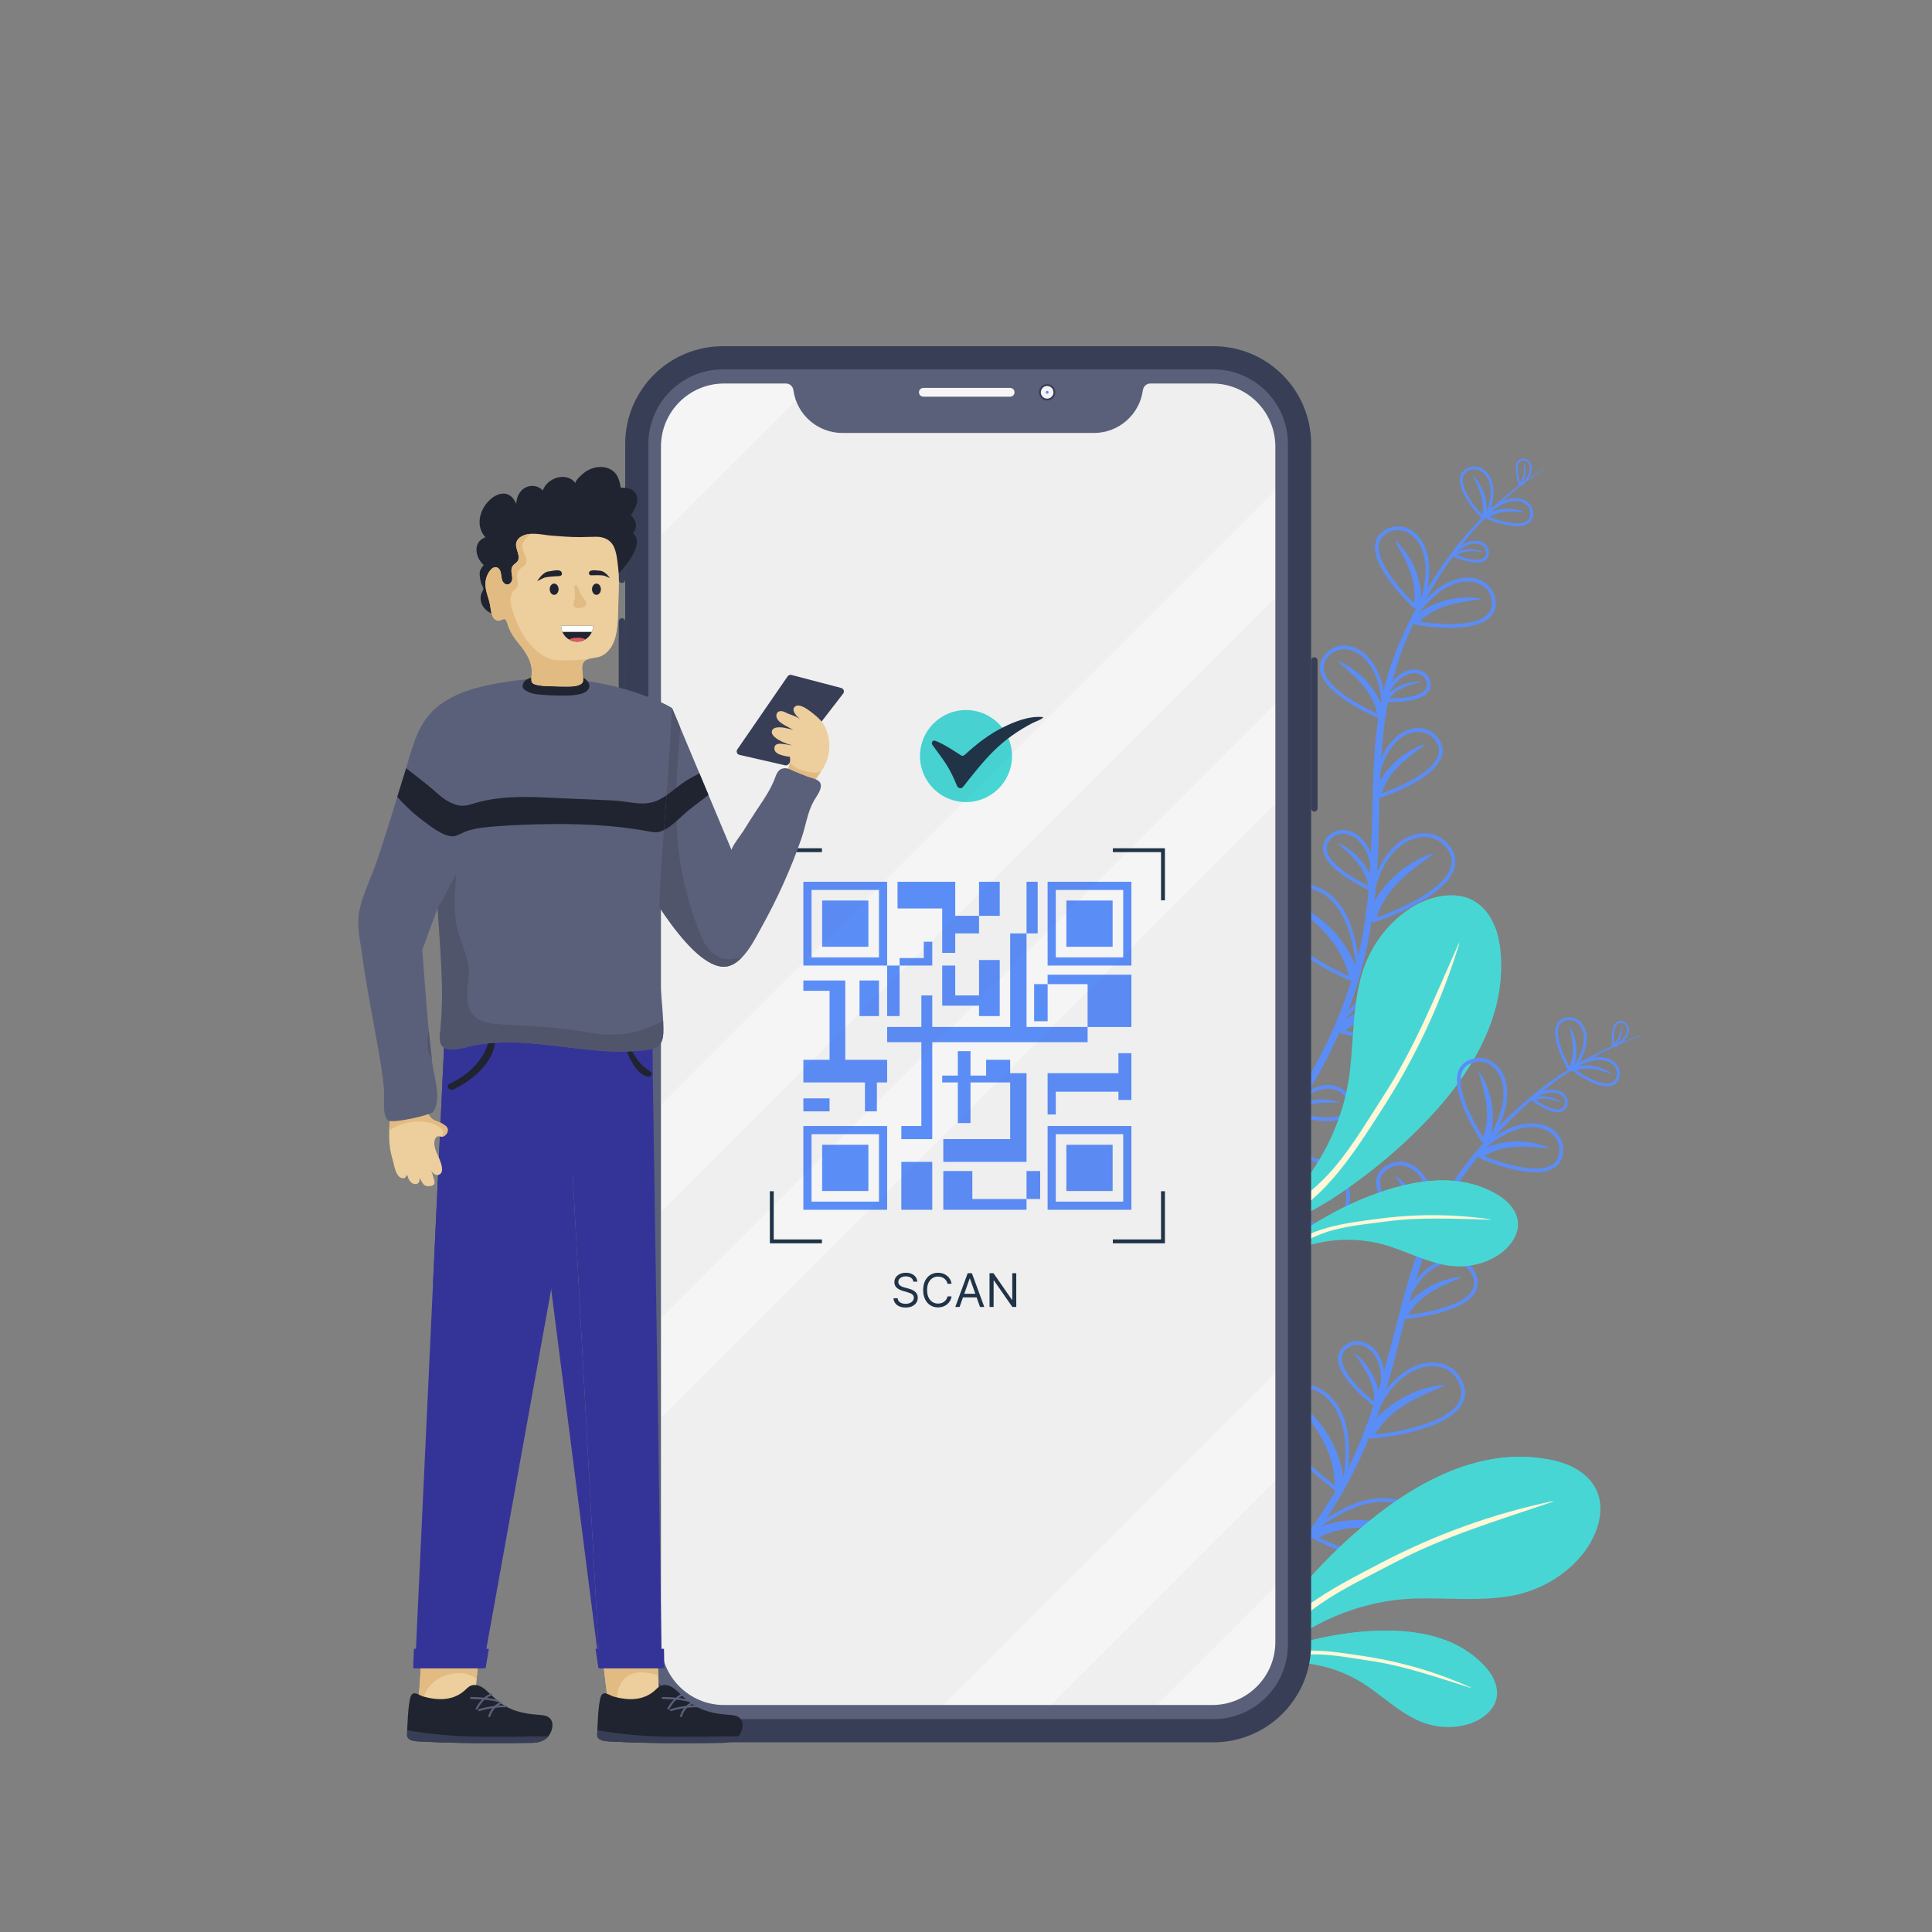 <svg width="96" height="96" viewBox="0 0 96 96" fill="none" xmlns="http://www.w3.org/2000/svg">
<rect x="0" y="0" width="96" height="96" fill="#808080" stroke="none"/>
<path d="M56.389 62.383C61.277 59.873 65.094 55.258 67.019 50.152C68.034 47.46 68.432 44.682 68.498 41.817C68.577 38.398 68.522 35.005 69.873 31.792C71.298 28.404 73.602 25.324 76.715 23.32C76.728 23.311 76.715 23.291 76.701 23.299C74.121 24.85 72.116 27.134 70.636 29.738C69.841 31.137 69.174 32.629 68.78 34.193C68.396 35.716 68.28 37.286 68.23 38.851C68.129 42.002 68.178 45.11 67.311 48.173C66.527 50.941 65.207 53.556 63.464 55.843C61.49 58.432 59.022 60.483 56.196 62.081C55.992 62.195 56.186 62.488 56.389 62.383Z" fill="#5B8DF7"/>
<path d="M73.167 23.326C73.506 23.27 73.799 23.509 73.942 23.808C74.195 24.365 74.035 24.988 73.855 25.54C73.84 25.586 73.799 25.651 73.751 25.659C73.73 25.662 73.707 25.655 73.684 25.631C73.339 25.264 72.017 23.665 73.088 23.345C73.114 23.337 73.141 23.331 73.167 23.326ZM73.144 23.189C73.112 23.194 73.08 23.202 73.047 23.212C72.72 23.309 72.603 23.512 72.562 23.664C72.36 24.416 73.533 25.673 73.583 25.726C73.636 25.783 73.704 25.807 73.773 25.796C73.886 25.777 73.959 25.67 73.987 25.584C74.186 24.976 74.334 24.333 74.069 23.751C73.911 23.42 73.564 23.119 73.144 23.189Z" fill="#5B8DF7"/>
<path d="M73.865 25.628C73.945 24.919 73.708 24.185 73.23 23.653C73.22 23.641 73.195 23.65 73.203 23.667C73.501 24.3 73.783 24.868 73.65 25.588C73.624 25.728 73.849 25.767 73.865 25.628Z" fill="#5B8DF7"/>
<path d="M75.636 22.887C75.667 22.882 75.703 22.882 75.743 22.887C75.928 22.913 76.021 23.09 76.024 23.262C76.024 23.558 75.828 23.799 75.638 24.005C75.626 24.018 75.605 24.033 75.585 24.037C75.568 24.039 75.553 24.033 75.545 24.01C75.473 23.797 75.246 22.952 75.636 22.887ZM75.621 22.796C75.525 22.812 75.447 22.865 75.397 22.95C75.202 23.275 75.447 24.009 75.457 24.04C75.478 24.104 75.536 24.139 75.6 24.128C75.655 24.119 75.695 24.08 75.706 24.068C75.919 23.837 76.116 23.58 76.117 23.263C76.114 23.061 75.999 22.83 75.755 22.796C75.707 22.789 75.662 22.789 75.621 22.796Z" fill="#5B8DF7"/>
<path d="M75.625 24.046C75.802 23.751 75.846 23.381 75.743 23.051C75.741 23.044 75.728 23.043 75.728 23.052C75.732 23.39 75.741 23.696 75.538 23.985C75.499 24.041 75.59 24.103 75.625 24.046Z" fill="#5B8DF7"/>
<path d="M66.586 41.437C66.894 41.386 67.222 41.519 67.464 41.737C68.042 42.275 68.159 43.098 68.217 43.846C68.222 43.918 68.2 44.036 68.123 44.049C68.105 44.052 68.083 44.049 68.058 44.038C67.465 43.771 65.097 42.518 66.216 41.606C66.33 41.513 66.456 41.459 66.586 41.437ZM66.555 41.254C66.388 41.282 66.234 41.352 66.098 41.462C65.754 41.743 65.714 42.045 65.74 42.248C65.872 43.248 67.896 44.169 67.982 44.207C68.04 44.233 68.097 44.242 68.153 44.232C68.335 44.202 68.416 44.008 68.402 43.832C68.339 43.007 68.197 42.166 67.591 41.601C67.285 41.326 66.899 41.197 66.555 41.254Z" fill="#5B8DF7"/>
<path d="M68.272 43.946C68.017 43.06 67.371 42.301 66.538 41.903C66.52 41.895 66.495 41.917 66.513 41.933C67.182 42.541 67.799 43.08 67.996 44.004C68.035 44.184 68.322 44.119 68.272 43.946Z" fill="#5B8DF7"/>
<path d="M58.289 55.325C58.337 55.317 58.388 55.311 58.44 55.306C59.3 55.229 59.903 55.924 60.094 56.696C60.398 58.021 59.772 59.307 59.132 60.429C59.084 60.513 58.984 60.622 58.885 60.638C58.827 60.648 58.769 60.626 58.721 60.55C58.145 59.618 56.056 55.697 58.289 55.325ZM58.258 55.142C57.765 55.224 57.423 55.469 57.241 55.869C56.98 56.445 57.07 57.33 57.51 58.498C57.827 59.34 58.276 60.182 58.563 60.648C58.646 60.781 58.774 60.845 58.915 60.821C59.084 60.793 59.225 60.642 59.294 60.521C60.465 58.467 60.458 57.449 60.275 56.654C59.99 55.506 59.14 55.057 58.424 55.121C58.367 55.126 58.312 55.133 58.258 55.142Z" fill="#5B8DF7"/>
<path d="M59.115 60.625C59.606 59.117 59.417 57.411 58.613 56.04C58.596 56.011 58.539 56.018 58.548 56.059C58.916 57.57 59.276 58.934 58.666 60.442C58.547 60.735 59.019 60.92 59.115 60.625Z" fill="#5B8DF7"/>
<path d="M64.513 44.128C65.031 44.042 65.585 44.254 66.002 44.61C67.02 45.51 67.26 46.92 67.394 48.205C67.406 48.329 67.372 48.537 67.237 48.559C67.207 48.564 67.171 48.56 67.129 48.542C66.097 48.111 61.963 46.062 63.847 44.443C64.051 44.267 64.278 44.167 64.513 44.128ZM64.482 43.945C64.201 43.992 63.947 44.112 63.726 44.302C63.299 44.669 63.119 45.089 63.192 45.548C63.291 46.178 63.874 46.856 64.924 47.562C65.677 48.069 66.544 48.499 67.058 48.714C67.13 48.744 67.201 48.754 67.268 48.742C67.505 48.703 67.604 48.432 67.578 48.186C67.334 45.834 66.736 45.01 66.125 44.471C65.633 44.051 65.02 43.855 64.482 43.945Z" fill="#5B8DF7"/>
<path d="M67.494 48.374C67.015 46.862 65.868 45.586 64.415 44.939C64.384 44.925 64.342 44.964 64.374 44.991C65.553 46.006 66.639 46.906 67.022 48.487C67.096 48.794 67.587 48.67 67.494 48.374Z" fill="#5B8DF7"/>
<path d="M66.608 32.273C66.985 32.21 67.388 32.364 67.692 32.623C68.433 33.278 68.608 34.305 68.705 35.24C68.714 35.331 68.689 35.482 68.591 35.498C68.569 35.502 68.543 35.499 68.513 35.486C67.761 35.172 64.752 33.68 66.123 32.501C66.272 32.374 66.437 32.301 66.608 32.273ZM66.577 32.089C66.364 32.125 66.17 32.216 66.002 32.361C65.677 32.641 65.54 32.961 65.596 33.314C65.79 34.536 68.333 35.612 68.441 35.658C68.503 35.683 68.564 35.691 68.622 35.682C68.826 35.648 68.911 35.425 68.89 35.221C68.784 34.199 68.58 33.16 67.815 32.484C67.445 32.168 66.983 32.022 66.577 32.089Z" fill="#5B8DF7"/>
<path d="M68.778 35.364C68.429 34.263 67.594 33.333 66.537 32.863C66.514 32.853 66.483 32.881 66.506 32.901C67.365 33.64 68.156 34.294 68.434 35.446C68.488 35.669 68.846 35.579 68.778 35.364Z" fill="#5B8DF7"/>
<path d="M69.306 26.353C69.821 26.267 70.29 26.609 70.544 27.058C71.015 27.928 70.826 28.952 70.596 29.865C70.577 29.942 70.516 30.055 70.435 30.068C70.403 30.073 70.368 30.063 70.331 30.029C69.733 29.476 67.419 27.041 69.112 26.405C69.178 26.381 69.242 26.364 69.306 26.353ZM69.275 26.17C69.199 26.182 69.122 26.203 69.047 26.231C68.645 26.382 68.407 26.637 68.338 26.988C68.1 28.202 70.119 30.086 70.205 30.166C70.281 30.236 70.374 30.267 70.465 30.251C70.65 30.22 70.748 30.022 70.776 29.91C71.028 28.914 71.193 27.868 70.707 26.97C70.381 26.392 69.82 26.079 69.275 26.17Z" fill="#5B8DF7"/>
<path d="M70.622 30.005C70.673 28.852 70.208 27.692 69.377 26.887C69.359 26.869 69.32 26.886 69.335 26.912C69.887 27.901 70.405 28.787 70.271 29.964C70.245 30.192 70.612 30.231 70.622 30.005Z" fill="#5B8DF7"/>
<path d="M63.017 50.124C63.61 50.025 64.168 50.401 64.489 50.908C65.106 51.925 64.941 53.166 64.718 54.276C64.699 54.371 64.63 54.514 64.531 54.531C64.494 54.537 64.454 54.526 64.41 54.489C63.659 53.86 60.736 51.074 62.731 50.209C62.827 50.168 62.923 50.14 63.017 50.124ZM62.987 49.941C62.875 49.959 62.765 49.992 62.657 50.039C62.197 50.238 61.933 50.548 61.873 50.96C61.662 52.411 64.183 54.541 64.291 54.631C64.396 54.719 64.496 54.724 64.561 54.713C64.772 54.678 64.874 54.444 64.9 54.312C65.142 53.108 65.278 51.85 64.647 50.812C64.248 50.18 63.597 49.839 62.987 49.941Z" fill="#5B8DF7"/>
<path d="M64.758 54.443C64.751 53.054 64.123 51.689 63.077 50.772C63.055 50.752 63.009 50.773 63.029 50.804C63.751 51.959 64.425 52.993 64.334 54.414C64.316 54.69 64.759 54.714 64.758 54.443Z" fill="#5B8DF7"/>
<path d="M62.878 57.665C63.926 57.49 65.023 57.462 65.964 58.013C66.644 58.426 67.126 59.208 66.796 60.007C66.594 60.495 66.289 60.731 65.926 60.791C64.583 61.015 62.453 58.837 61.876 58.171C61.717 57.987 61.964 57.847 62.114 57.815C62.364 57.76 62.619 57.708 62.878 57.665ZM62.847 57.482C62.618 57.52 62.373 57.568 62.074 57.633C61.949 57.661 61.72 57.758 61.656 57.952C61.633 58.019 61.614 58.152 61.736 58.292C62.101 58.714 62.782 59.404 63.5 59.962C64.501 60.739 65.327 61.08 65.957 60.975C66.413 60.899 66.753 60.597 66.968 60.078C67.243 59.413 67.069 58.468 66.061 57.854C64.99 57.228 63.781 57.326 62.847 57.482Z" fill="#5B8DF7"/>
<path d="M61.922 57.772C63.508 57.755 65.079 58.445 66.147 59.622C66.17 59.648 66.146 59.7 66.11 59.678C64.778 58.876 63.584 58.125 61.962 58.256C61.648 58.282 61.612 57.776 61.922 57.772Z" fill="#5B8DF7"/>
<path d="M69.744 48.717C69.821 48.704 69.899 48.694 69.977 48.687C70.771 48.63 71.618 48.988 71.811 49.83C72.046 50.852 71.373 51.3 70.434 51.456C69.148 51.67 67.366 51.338 66.737 51.185C66.501 51.128 66.622 50.87 66.725 50.757C67.543 49.857 68.504 48.923 69.744 48.717ZM69.714 48.533C68.452 48.744 67.466 49.666 66.588 50.632C66.501 50.727 66.371 50.94 66.431 51.134C66.451 51.202 66.513 51.322 66.694 51.366C66.783 51.388 68.91 51.898 70.464 51.639C71.133 51.528 71.596 51.286 71.842 50.919C72.044 50.616 72.095 50.235 71.992 49.788C71.831 49.087 71.142 48.418 69.964 48.502C69.878 48.509 69.795 48.52 69.714 48.533Z" fill="#5B8DF7"/>
<path d="M66.544 50.834C67.826 49.9 69.507 49.552 71.059 49.893C71.093 49.9 71.103 49.956 71.062 49.96C69.511 50.078 68.103 50.158 66.857 51.205C66.616 51.408 66.293 51.017 66.544 50.834Z" fill="#5B8DF7"/>
<path d="M70.518 41.61C70.95 41.538 71.392 41.633 71.735 41.979C73.401 43.665 69.312 45.294 68.296 45.625C68.283 45.629 68.271 45.632 68.259 45.634C68.072 45.665 68.046 45.419 68.071 45.284C68.297 44.072 68.634 42.749 69.672 41.972C69.925 41.79 70.219 41.66 70.518 41.61ZM70.487 41.427C70.167 41.48 69.847 41.617 69.564 41.821C68.506 42.614 68.133 43.937 67.889 45.25C67.862 45.391 67.875 45.602 67.998 45.727C68.074 45.804 68.177 45.836 68.29 45.817C68.31 45.814 68.331 45.809 68.354 45.802C68.499 45.754 71.906 44.629 72.281 43.084C72.387 42.649 72.247 42.234 71.867 41.849C71.51 41.488 71.02 41.338 70.487 41.427Z" fill="#5B8DF7"/>
<path d="M67.963 45.437C68.535 44.036 69.725 42.91 71.156 42.408C71.187 42.397 71.224 42.437 71.192 42.461C69.992 43.335 68.889 44.106 68.403 45.581C68.309 45.867 67.851 45.711 67.963 45.437Z" fill="#5B8DF7"/>
<path d="M70.271 36.379C70.602 36.324 70.94 36.397 71.202 36.661C72.476 37.95 69.349 39.196 68.573 39.449C68.563 39.452 68.553 39.455 68.544 39.456C68.402 39.48 68.381 39.291 68.401 39.188C68.574 38.261 68.831 37.25 69.625 36.656C69.818 36.517 70.043 36.417 70.271 36.379ZM70.241 36.196C69.989 36.238 69.739 36.345 69.516 36.505C68.695 37.12 68.407 38.142 68.218 39.154C68.196 39.273 68.208 39.45 68.314 39.557C68.382 39.627 68.475 39.656 68.575 39.639C68.592 39.636 68.611 39.632 68.63 39.626C68.742 39.589 71.37 38.721 71.662 37.516C71.747 37.168 71.636 36.837 71.334 36.531C71.051 36.245 70.662 36.126 70.241 36.196Z" fill="#5B8DF7"/>
<path d="M68.318 39.305C68.755 38.234 69.665 37.373 70.759 36.989C70.783 36.981 70.811 37.012 70.787 37.029C69.869 37.698 69.026 38.288 68.655 39.415C68.583 39.634 68.232 39.515 68.318 39.305Z" fill="#5B8DF7"/>
<path d="M70.137 33.463C70.419 33.416 70.723 33.504 70.849 33.786C71.083 34.313 70.551 34.542 69.982 34.637C69.582 34.703 69.165 34.704 68.982 34.695C68.886 34.691 68.914 34.582 68.945 34.53C69.21 34.094 69.534 33.631 70.051 33.482C70.079 33.474 70.108 33.467 70.137 33.463ZM70.107 33.279C70.072 33.285 70.037 33.293 70.003 33.302C69.439 33.465 69.085 33.942 68.787 34.434C68.736 34.517 68.703 34.643 68.761 34.751C68.802 34.829 68.88 34.876 68.974 34.881C69.028 34.883 69.515 34.903 70.013 34.82C70.545 34.731 70.885 34.557 71.022 34.301C71.087 34.181 71.139 33.981 71.019 33.711C70.872 33.381 70.514 33.212 70.107 33.279Z" fill="#5B8DF7"/>
<path d="M68.881 34.574C69.308 34.115 69.934 33.853 70.562 33.868C70.575 33.868 70.584 33.889 70.568 33.894C69.975 34.056 69.435 34.194 69.03 34.694C68.952 34.791 68.797 34.663 68.881 34.574Z" fill="#5B8DF7"/>
<path d="M75.099 24.912C75.196 24.896 75.295 24.891 75.397 24.898C75.71 24.927 76.017 25.12 76.039 25.461C76.061 25.796 75.873 25.946 75.601 25.992C75.078 26.079 74.241 25.78 73.973 25.666C73.885 25.629 73.948 25.536 73.996 25.499C74.32 25.241 74.687 24.981 75.099 24.912ZM75.076 24.775C74.639 24.848 74.257 25.114 73.909 25.39C73.847 25.44 73.778 25.534 73.792 25.636C73.801 25.707 73.848 25.765 73.919 25.795C73.962 25.813 74.975 26.237 75.624 26.129C76.005 26.066 76.202 25.825 76.178 25.452C76.15 25.022 75.76 24.791 75.409 24.759C75.298 24.751 75.187 24.757 75.076 24.775Z" fill="#5B8DF7"/>
<path d="M73.92 25.517C74.48 25.235 75.158 25.206 75.742 25.437C75.754 25.442 75.755 25.465 75.739 25.463C75.126 25.411 74.572 25.353 74.019 25.682C73.912 25.746 73.811 25.572 73.92 25.517Z" fill="#5B8DF7"/>
<path d="M73.163 27.024C73.233 27.012 73.304 27.008 73.378 27.013C73.603 27.034 73.825 27.173 73.841 27.419C73.856 27.661 73.721 27.769 73.525 27.802C73.148 27.864 72.545 27.649 72.352 27.567C72.288 27.54 72.334 27.473 72.368 27.446C72.602 27.261 72.866 27.073 73.163 27.024ZM73.14 26.886C72.816 26.94 72.536 27.135 72.281 27.337C72.225 27.381 72.17 27.461 72.182 27.55C72.191 27.615 72.233 27.668 72.297 27.695C72.329 27.708 73.069 28.018 73.547 27.939C73.841 27.89 73.998 27.697 73.98 27.41C73.961 27.124 73.719 26.904 73.39 26.874C73.306 26.869 73.223 26.872 73.14 26.886Z" fill="#5B8DF7"/>
<path d="M72.314 27.459C72.717 27.256 73.205 27.235 73.626 27.402C73.635 27.406 73.636 27.422 73.624 27.421C73.183 27.383 72.783 27.341 72.385 27.578C72.307 27.624 72.235 27.499 72.314 27.459Z" fill="#5B8DF7"/>
<path d="M72.663 28.91C72.673 28.908 72.684 28.907 72.694 28.905C73.269 28.828 73.902 29.05 74.081 29.654C74.32 30.46 73.729 30.811 72.946 30.942C72.041 31.093 70.879 30.948 70.448 30.871C70.273 30.84 70.35 30.647 70.419 30.56C71.003 29.832 71.699 29.071 72.663 28.91ZM72.633 28.727C71.637 28.893 70.911 29.65 70.275 30.444C70.194 30.545 70.119 30.716 70.175 30.866C70.213 30.965 70.3 31.033 70.415 31.054C70.951 31.149 72.092 31.272 72.977 31.125C73.578 31.024 73.983 30.813 74.181 30.495C74.336 30.248 74.362 29.948 74.259 29.601C74.104 29.077 73.552 28.602 72.669 28.721L72.633 28.727Z" fill="#5B8DF7"/>
<path d="M70.291 30.624C71.182 29.886 72.391 29.557 73.537 29.734C73.561 29.738 73.572 29.779 73.541 29.783C72.417 29.939 71.395 30.061 70.536 30.88C70.369 31.039 70.117 30.768 70.291 30.624Z" fill="#5B8DF7"/>
<path d="M58.528 61.214C58.841 61.162 59.158 61.166 59.472 61.265C59.902 61.41 60.269 61.785 60.185 62.271C60.121 62.642 59.918 62.814 59.644 62.86C58.888 62.986 57.593 62.145 57.216 61.866C57.105 61.784 57.225 61.675 57.304 61.638C57.688 61.459 58.104 61.284 58.528 61.214ZM58.498 61.031C58.044 61.106 57.6 61.295 57.225 61.47C57.124 61.517 57 61.623 56.986 61.764C56.977 61.861 57.02 61.953 57.106 62.016C57.171 62.064 58.726 63.201 59.675 63.043C59.941 62.998 60.276 62.834 60.368 62.302C60.472 61.698 60.007 61.25 59.531 61.089C59.209 60.987 58.872 60.968 58.498 61.031Z" fill="#5B8DF7"/>
<path d="M57.192 61.639C58.072 61.43 59.033 61.617 59.776 62.138C59.791 62.149 59.785 62.181 59.762 62.174C58.92 61.894 58.161 61.626 57.275 61.903C57.103 61.957 57.019 61.679 57.192 61.639Z" fill="#5B8DF7"/>
<path d="M65.769 54.119C65.858 54.104 65.949 54.096 66.042 54.097C66.447 54.107 66.858 54.329 66.915 54.766C66.976 55.231 66.703 55.437 66.308 55.503C65.638 55.615 64.616 55.323 64.278 55.205C64.161 55.164 64.235 55.04 64.293 54.987C64.714 54.605 65.198 54.214 65.769 54.119ZM65.739 53.936C65.132 54.037 64.625 54.435 64.168 54.85C64.09 54.921 64.009 55.05 64.036 55.182C64.055 55.275 64.121 55.347 64.217 55.38C64.269 55.398 65.508 55.825 66.338 55.686C66.897 55.593 67.167 55.258 67.1 54.742C67.027 54.187 66.503 53.923 66.046 53.911C65.942 53.911 65.84 53.919 65.739 53.936Z" fill="#5B8DF7"/>
<path d="M64.197 55.017C64.892 54.607 65.761 54.512 66.531 54.761C66.548 54.766 66.551 54.795 66.529 54.795C65.738 54.779 65.02 54.751 64.338 55.221C64.206 55.312 64.061 55.098 64.197 55.017Z" fill="#5B8DF7"/>
<path d="M70.1 45.119C68.861 45.91 67.977 47.194 67.611 48.604C67.224 50.094 67.254 51.652 67.081 53.172C66.736 56.193 65.128 58.942 62.728 60.792C62.629 60.869 62.717 61.027 62.832 61.006C64.248 60.753 65.517 60.031 66.69 59.228C67.882 58.412 69.018 57.502 70.063 56.505C72.578 54.107 74.905 50.93 74.554 47.266C74.464 46.328 74.139 45.321 73.297 44.801C73.027 44.634 72.731 44.54 72.424 44.503C71.627 44.407 70.759 44.699 70.1 45.119Z" fill="#48D6D5"/>
<path d="M74.265 46.014C74.425 46.412 74.513 46.846 74.554 47.266C74.905 50.93 72.578 54.107 70.063 56.505C69.018 57.502 67.882 58.412 66.69 59.228C66.16 59.591 65.61 59.937 65.036 60.23C64.746 60.269 64.454 60.271 64.17 60.205C64.183 59.918 64.406 59.69 64.612 59.489C66.434 57.695 67.503 55.471 67.845 52.948C68.006 51.76 68.143 50.547 68.428 49.378C68.692 48.293 69.182 47.22 69.95 46.386C70.668 45.605 71.788 44.84 72.905 45.028C73.263 45.088 73.587 45.266 73.804 45.561C73.943 45.749 74.094 45.854 74.265 46.014Z" fill="#48D6D5"/>
<path d="M72.508 46.891C71.623 49.793 70.324 52.558 68.682 55.105C67.189 57.423 65.632 59.966 62.91 60.994C62.706 61.071 62.616 60.768 62.804 60.679C64.149 60.045 65.407 59.09 66.362 57.944C67.265 56.861 68.005 55.598 68.77 54.415C70.307 52.041 71.334 49.452 72.481 46.882C72.488 46.867 72.513 46.875 72.508 46.891Z" fill="#FFF7D6"/>
<path d="M52.8 84.898C58.131 83.567 62.899 79.942 65.936 75.409C67.537 73.019 68.558 70.404 69.275 67.63C70.131 64.318 70.849 61.002 72.897 58.181C75.056 55.206 78 52.732 81.488 51.49C81.503 51.484 81.495 51.462 81.48 51.466C78.614 52.389 76.141 54.156 74.107 56.355C73.014 57.536 72.025 58.837 71.285 60.27C70.565 61.665 70.095 63.168 69.689 64.68C68.874 67.726 68.213 70.763 66.671 73.548C65.278 76.065 63.397 78.311 61.178 80.141C58.667 82.212 55.796 83.647 52.681 84.559C52.457 84.625 52.579 84.953 52.8 84.898Z" fill="#5B8DF7"/>
<path d="M78.031 50.688C78.375 50.71 78.606 51.009 78.676 51.334C78.796 51.933 78.499 52.504 78.197 53C78.172 53.041 78.118 53.095 78.069 53.092C78.048 53.09 78.027 53.078 78.011 53.049C77.758 52.614 76.835 50.755 77.95 50.688C77.978 50.686 78.005 50.686 78.031 50.688ZM78.04 50.549C78.008 50.547 77.975 50.547 77.942 50.549C77.601 50.57 77.44 50.74 77.365 50.88C76.998 51.565 77.853 53.056 77.89 53.12C77.929 53.187 77.989 53.226 78.06 53.231C78.174 53.238 78.269 53.151 78.316 53.073C78.648 52.526 78.939 51.934 78.813 51.307C78.735 50.948 78.466 50.577 78.04 50.549Z" fill="#5B8DF7"/>
<path d="M78.187 53.088C78.427 52.416 78.363 51.647 78.019 51.02C78.011 51.007 77.986 51.01 77.989 51.028C78.136 51.712 78.28 52.33 77.987 53.001C77.93 53.13 78.14 53.22 78.187 53.088Z" fill="#5B8DF7"/>
<path d="M80.536 50.823C80.568 50.825 80.602 50.833 80.64 50.847C80.814 50.915 80.865 51.108 80.829 51.277C80.761 51.564 80.516 51.755 80.283 51.912C80.269 51.922 80.245 51.931 80.225 51.93C80.208 51.929 80.194 51.92 80.192 51.896C80.17 51.672 80.141 50.798 80.536 50.823ZM80.542 50.73C80.445 50.724 80.357 50.758 80.288 50.829C80.025 51.101 80.096 51.872 80.099 51.905C80.106 51.971 80.153 52.019 80.219 52.023C80.274 52.026 80.322 51.998 80.335 51.989C80.595 51.812 80.846 51.607 80.919 51.298C80.962 51.101 80.903 50.85 80.673 50.761C80.628 50.743 80.584 50.733 80.542 50.73Z" fill="#5B8DF7"/>
<path d="M80.261 51.948C80.501 51.702 80.628 51.351 80.603 51.007C80.602 50.999 80.591 50.995 80.588 51.004C80.515 51.334 80.454 51.634 80.191 51.869C80.14 51.915 80.214 51.996 80.261 51.948Z" fill="#5B8DF7"/>
<path d="M67.499 66.824C67.811 66.845 68.1 67.049 68.286 67.316C68.726 67.972 68.653 68.799 68.539 69.541C68.528 69.612 68.478 69.723 68.401 69.718C68.383 69.716 68.363 69.709 68.341 69.692C67.824 69.297 65.803 67.537 67.1 66.905C67.233 66.84 67.368 66.816 67.499 66.824ZM67.511 66.639C67.341 66.628 67.176 66.661 67.019 66.738C66.62 66.933 66.512 67.217 66.491 67.422C66.391 68.425 68.153 69.782 68.228 69.84C68.278 69.878 68.332 69.9 68.389 69.903C68.572 69.915 68.695 69.745 68.722 69.57C68.849 68.752 68.902 67.9 68.441 67.213C68.205 66.875 67.859 66.662 67.511 66.639Z" fill="#5B8DF7"/>
<path d="M68.57 69.651C68.524 68.731 68.067 67.844 67.346 67.267C67.331 67.255 67.301 67.271 67.315 67.291C67.828 68.035 68.306 68.7 68.288 69.645C68.284 69.829 68.579 69.831 68.57 69.651Z" fill="#5B8DF7"/>
<path d="M56.258 78.458C56.306 78.461 56.357 78.466 56.409 78.473C57.264 78.595 57.693 79.408 57.703 80.204C57.697 81.563 56.795 82.673 55.916 83.62C55.851 83.691 55.728 83.773 55.628 83.767C55.569 83.763 55.517 83.729 55.489 83.644C55.14 82.605 53.999 78.311 56.258 78.458ZM56.27 78.272C55.771 78.24 55.382 78.4 55.114 78.749C54.728 79.25 54.614 80.132 54.777 81.37C54.894 82.262 55.139 83.184 55.313 83.703C55.363 83.852 55.473 83.943 55.616 83.952C55.787 83.963 55.958 83.848 56.053 83.746C57.661 82.013 57.886 81.02 57.889 80.205C57.873 79.021 57.148 78.391 56.435 78.29C56.379 78.282 56.323 78.276 56.27 78.272Z" fill="#5B8DF7"/>
<path d="M55.855 83.807C56.677 82.45 56.881 80.746 56.41 79.228C56.4 79.195 56.343 79.189 56.343 79.231C56.357 80.787 56.397 82.196 55.459 83.526C55.277 83.784 55.695 84.072 55.855 83.807Z" fill="#5B8DF7"/>
<path d="M64.868 68.973C65.392 69.007 65.883 69.34 66.208 69.781C66.995 70.889 66.907 72.316 66.744 73.598C66.729 73.722 66.648 73.917 66.512 73.908C66.481 73.906 66.447 73.893 66.411 73.867C65.503 73.211 61.945 70.275 64.148 69.127C64.387 69.003 64.631 68.957 64.868 68.973ZM64.88 68.787C64.596 68.769 64.321 68.828 64.062 68.963C63.562 69.223 63.292 69.591 63.258 70.055C63.212 70.691 63.625 71.483 64.486 72.41C65.104 73.075 65.851 73.692 66.302 74.018C66.365 74.063 66.432 74.089 66.5 74.093C66.74 74.109 66.897 73.868 66.928 73.622C67.227 71.276 66.831 70.338 66.359 69.673C65.976 69.153 65.424 68.823 64.88 68.787Z" fill="#5B8DF7"/>
<path d="M66.803 73.786C66.681 72.204 65.855 70.7 64.588 69.74C64.561 69.719 64.511 69.748 64.536 69.781C65.453 71.038 66.306 72.161 66.318 73.788C66.32 74.104 66.827 74.095 66.803 73.786Z" fill="#5B8DF7"/>
<path d="M69.607 57.905C69.989 57.93 70.347 58.172 70.583 58.493C71.156 59.3 71.092 60.34 70.974 61.273C70.962 61.363 70.903 61.505 70.804 61.498C70.782 61.497 70.757 61.488 70.731 61.469C70.07 60.991 67.48 58.854 69.084 58.018C69.257 57.928 69.435 57.894 69.607 57.905ZM69.619 57.72C69.403 57.706 69.194 57.751 68.998 57.853C68.617 58.052 68.411 58.333 68.385 58.69C68.295 59.924 70.527 61.551 70.622 61.619C70.676 61.658 70.733 61.68 70.793 61.684C70.999 61.697 71.132 61.499 71.158 61.297C71.288 60.277 71.326 59.219 70.735 58.386C70.446 57.995 70.03 57.747 69.619 57.72Z" fill="#5B8DF7"/>
<path d="M71.017 61.41C70.928 60.258 70.326 59.163 69.404 58.464C69.384 58.449 69.348 58.47 69.366 58.494C70.033 59.409 70.654 60.227 70.663 61.411C70.665 61.641 71.034 61.635 71.017 61.41Z" fill="#5B8DF7"/>
<path d="M73.583 52.756C74.104 52.79 74.483 53.23 74.628 53.725C74.888 54.679 74.472 55.633 74.04 56.469C74.003 56.54 73.918 56.636 73.836 56.631C73.804 56.629 73.772 56.611 73.744 56.569C73.288 55.894 71.589 52.997 73.383 52.763C73.452 52.754 73.518 52.752 73.583 52.756ZM73.595 52.571C73.518 52.566 73.438 52.568 73.359 52.579C72.933 52.634 72.643 52.828 72.496 53.154C71.988 54.282 73.525 56.576 73.591 56.673C73.649 56.759 73.732 56.81 73.824 56.816C74.012 56.828 74.152 56.657 74.204 56.554C74.677 55.642 75.076 54.661 74.807 53.676C74.621 53.039 74.145 52.606 73.595 52.571Z" fill="#5B8DF7"/>
<path d="M74.033 56.612C74.345 55.5 74.156 54.265 73.53 53.292C73.517 53.271 73.476 53.278 73.484 53.307C73.797 54.395 74.099 55.377 73.7 56.492C73.623 56.709 73.972 56.829 74.033 56.612Z" fill="#5B8DF7"/>
<path d="M62.046 74.47C62.646 74.509 63.104 75.002 63.3 75.569C63.67 76.7 63.226 77.871 62.757 78.9C62.716 78.989 62.617 79.112 62.516 79.106C62.48 79.103 62.442 79.084 62.408 79.038C61.82 78.254 59.608 74.876 61.748 74.488C61.851 74.469 61.95 74.464 62.046 74.47ZM62.058 74.285C61.946 74.278 61.83 74.284 61.715 74.305C61.221 74.395 60.894 74.636 60.742 75.023C60.206 76.389 62.176 79.037 62.26 79.149C62.342 79.258 62.438 79.287 62.505 79.291C62.718 79.305 62.87 79.1 62.926 78.977C63.435 77.86 63.855 76.667 63.477 75.511C63.232 74.805 62.675 74.325 62.058 74.285Z" fill="#5B8DF7"/>
<path d="M62.758 79.072C63.066 77.718 62.767 76.246 61.957 75.114C61.939 75.09 61.89 75.101 61.902 75.135C62.342 76.424 62.764 77.584 62.351 78.948C62.271 79.212 62.697 79.337 62.758 79.072Z" fill="#5B8DF7"/>
<path d="M60.193 81.781C61.254 81.85 62.328 82.073 63.119 82.823C63.687 83.38 63.979 84.252 63.475 84.954C63.168 85.384 62.816 85.543 62.449 85.52C61.09 85.432 59.512 82.826 59.102 82.046C58.989 81.831 59.262 81.751 59.415 81.753C59.671 81.757 59.931 81.765 60.193 81.781ZM60.205 81.596C59.973 81.581 59.723 81.572 59.418 81.568C59.29 81.566 59.044 81.609 58.938 81.782C58.901 81.842 58.852 81.968 58.938 82.132C59.197 82.626 59.703 83.453 60.276 84.159C61.073 85.144 61.8 85.664 62.437 85.705C62.899 85.735 63.299 85.519 63.626 85.062C64.045 84.478 64.091 83.517 63.249 82.69C62.349 81.837 61.15 81.657 60.205 81.596Z" fill="#5B8DF7"/>
<path d="M59.238 81.668C60.786 82.012 62.159 83.042 62.931 84.432C62.947 84.462 62.912 84.507 62.882 84.478C61.768 83.393 60.776 82.39 59.167 82.149C58.855 82.102 58.935 81.601 59.238 81.668Z" fill="#5B8DF7"/>
<path d="M68.917 74.632C68.994 74.637 69.072 74.645 69.15 74.656C69.936 74.781 70.679 75.323 70.676 76.186C70.672 77.235 69.914 77.518 68.964 77.456C67.664 77.372 66.004 76.643 65.427 76.351C65.21 76.241 65.386 76.018 65.512 75.931C66.514 75.241 67.662 74.551 68.917 74.632ZM68.929 74.447C67.653 74.364 66.482 75.038 65.407 75.778C65.301 75.851 65.126 76.028 65.14 76.231C65.144 76.302 65.177 76.433 65.343 76.516C65.425 76.558 67.38 77.54 68.952 77.642C69.628 77.686 70.135 77.555 70.457 77.254C70.724 77.005 70.86 76.646 70.862 76.187C70.864 75.468 70.345 74.659 69.18 74.473C69.095 74.46 69.011 74.452 68.929 74.447Z" fill="#5B8DF7"/>
<path d="M65.318 75.965C66.779 75.347 68.495 75.391 69.93 76.077C69.96 76.091 69.958 76.149 69.917 76.142C68.38 75.904 66.99 75.662 65.539 76.397C65.257 76.54 65.033 76.085 65.318 75.965Z" fill="#5B8DF7"/>
<path d="M71.289 67.888C71.725 67.917 72.135 68.11 72.389 68.525C73.628 70.546 69.275 71.201 68.211 71.292C68.197 71.293 68.185 71.293 68.173 71.293C67.984 71.28 68.014 71.034 68.07 70.909C68.566 69.78 69.195 68.569 70.383 68.048C70.67 67.928 70.986 67.869 71.289 67.888ZM71.3 67.703C70.976 67.682 70.634 67.742 70.312 67.877C69.101 68.407 68.437 69.612 67.9 70.834C67.842 70.966 67.806 71.173 67.897 71.323C67.953 71.415 68.047 71.47 68.161 71.478C68.181 71.479 68.203 71.479 68.227 71.477C68.379 71.464 71.953 71.144 72.67 69.725C72.871 69.326 72.83 68.889 72.548 68.428C72.282 67.995 71.84 67.738 71.3 67.703Z" fill="#5B8DF7"/>
<path d="M67.929 71.033C68.806 69.799 70.22 68.974 71.728 68.81C71.761 68.807 71.788 68.854 71.751 68.87C70.384 69.448 69.134 69.948 68.326 71.273C68.169 71.53 67.758 71.274 67.929 71.033Z" fill="#5B8DF7"/>
<path d="M72.24 62.739C72.574 62.76 72.887 62.908 73.081 63.225C74.029 64.771 70.7 65.272 69.886 65.341C69.876 65.342 69.866 65.342 69.857 65.341C69.713 65.332 69.736 65.144 69.778 65.047C70.158 64.184 70.639 63.258 71.547 62.86C71.767 62.769 72.008 62.724 72.24 62.739ZM72.252 62.553C71.997 62.537 71.729 62.584 71.476 62.689C70.535 63.101 70.023 64.031 69.608 64.973C69.56 65.084 69.531 65.259 69.609 65.388C69.66 65.471 69.744 65.52 69.845 65.527C69.863 65.528 69.882 65.528 69.902 65.526C70.019 65.516 72.775 65.269 73.335 64.162C73.496 63.843 73.464 63.495 73.24 63.128C73.029 62.785 72.678 62.581 72.252 62.553Z" fill="#5B8DF7"/>
<path d="M69.671 65.143C70.341 64.2 71.423 63.569 72.576 63.444C72.601 63.441 72.621 63.477 72.593 63.489C71.548 63.931 70.592 64.314 69.974 65.327C69.854 65.523 69.54 65.328 69.671 65.143Z" fill="#5B8DF7"/>
<path d="M72.774 59.868C73.059 59.886 73.335 60.041 73.392 60.346C73.501 60.912 72.93 61.014 72.355 60.976C71.951 60.95 71.544 60.855 71.368 60.806C71.276 60.779 71.327 60.679 71.37 60.636C71.727 60.271 72.148 59.895 72.685 59.867C72.715 59.866 72.744 59.866 72.774 59.868ZM72.786 59.683C72.75 59.68 72.714 59.68 72.679 59.681C72.093 59.711 71.64 60.095 71.237 60.506C71.169 60.575 71.108 60.691 71.139 60.809C71.162 60.895 71.227 60.958 71.317 60.984C71.369 60.999 71.839 61.129 72.343 61.161C72.882 61.196 73.252 61.103 73.444 60.886C73.534 60.783 73.63 60.601 73.575 60.311C73.507 59.956 73.198 59.709 72.786 59.683Z" fill="#5B8DF7"/>
<path d="M71.297 60.664C71.817 60.314 72.486 60.202 73.095 60.359C73.108 60.363 73.111 60.385 73.095 60.386C72.48 60.409 71.923 60.42 71.415 60.815C71.317 60.892 71.195 60.732 71.297 60.664Z" fill="#5B8DF7"/>
<path d="M79.552 52.672C79.65 52.679 79.747 52.696 79.845 52.726C80.143 52.825 80.399 53.084 80.342 53.42C80.287 53.752 80.07 53.856 79.794 53.838C79.265 53.803 78.519 53.322 78.284 53.15C78.206 53.094 78.289 53.018 78.344 52.992C78.719 52.816 79.135 52.646 79.552 52.672ZM79.561 52.534C79.119 52.505 78.686 52.677 78.285 52.866C78.212 52.901 78.124 52.977 78.114 53.08C78.108 53.151 78.14 53.218 78.202 53.263C78.24 53.291 79.129 53.934 79.786 53.977C80.172 54.002 80.418 53.813 80.48 53.444C80.551 53.018 80.223 52.705 79.889 52.594C79.782 52.561 79.673 52.541 79.561 52.534Z" fill="#5B8DF7"/>
<path d="M78.266 52.993C78.876 52.845 79.542 52.972 80.058 53.33C80.07 53.338 80.065 53.36 80.049 53.355C79.465 53.164 78.938 52.981 78.325 53.176C78.206 53.214 78.147 53.022 78.266 52.993Z" fill="#5B8DF7"/>
<path d="M77.186 54.287C77.257 54.292 77.327 54.304 77.397 54.326C77.612 54.398 77.796 54.584 77.756 54.827C77.716 55.066 77.56 55.14 77.361 55.127C76.979 55.102 76.442 54.755 76.272 54.632C76.216 54.591 76.276 54.536 76.315 54.518C76.585 54.39 76.885 54.268 77.186 54.287ZM77.195 54.148C76.867 54.127 76.55 54.253 76.256 54.392C76.191 54.422 76.119 54.487 76.111 54.577C76.105 54.642 76.134 54.703 76.19 54.744C76.218 54.764 76.867 55.235 77.352 55.266C77.648 55.285 77.846 55.133 77.893 54.849C77.94 54.567 77.754 54.298 77.441 54.194C77.361 54.169 77.279 54.154 77.195 54.148Z" fill="#5B8DF7"/>
<path d="M76.26 54.518C76.699 54.412 77.179 54.503 77.551 54.761C77.559 54.767 77.556 54.783 77.544 54.779C77.123 54.642 76.744 54.51 76.302 54.65C76.216 54.677 76.174 54.539 76.26 54.518Z" fill="#5B8DF7"/>
<path d="M76.27 56.01C76.28 56.011 76.29 56.012 76.301 56.013C76.879 56.068 77.444 56.429 77.481 57.058C77.53 57.897 76.875 58.105 76.082 58.053C75.167 57.994 74.068 57.589 73.666 57.416C73.503 57.346 73.621 57.175 73.709 57.106C74.443 56.53 75.294 55.947 76.27 56.01ZM76.282 55.825C75.274 55.76 74.395 56.332 73.594 56.96C73.493 57.04 73.381 57.19 73.402 57.348C73.415 57.453 73.485 57.54 73.593 57.586C74.092 57.801 75.176 58.18 76.071 58.238C76.679 58.278 77.121 58.164 77.387 57.9C77.594 57.694 77.687 57.408 77.666 57.047C77.634 56.502 77.205 55.913 76.319 55.828L76.282 55.825Z" fill="#5B8DF7"/>
<path d="M73.569 57.139C74.606 56.624 75.857 56.578 76.932 57.012C76.955 57.021 76.956 57.063 76.926 57.06C75.796 56.957 74.773 56.843 73.749 57.444C73.551 57.561 73.367 57.24 73.569 57.139Z" fill="#5B8DF7"/>
<path d="M55.15 84.246C55.466 84.267 55.774 84.343 56.056 84.511C56.442 84.751 56.714 85.199 56.522 85.653C56.375 86 56.139 86.121 55.862 86.103C55.096 86.054 54.028 84.94 53.723 84.583C53.633 84.477 53.775 84.399 53.861 84.381C54.276 84.293 54.72 84.218 55.15 84.246ZM55.162 84.061C54.703 84.031 54.227 84.114 53.822 84.199C53.713 84.222 53.569 84.297 53.523 84.431C53.491 84.523 53.513 84.622 53.582 84.703C53.635 84.766 54.89 86.227 55.849 86.289C56.118 86.306 56.483 86.222 56.693 85.725C56.932 85.16 56.581 84.618 56.154 84.354C55.864 84.181 55.54 84.086 55.162 84.061Z" fill="#5B8DF7"/>
<path d="M53.751 84.356C54.656 84.353 55.549 84.754 56.154 85.431C56.166 85.445 56.153 85.475 56.132 85.462C55.376 84.998 54.698 84.564 53.772 84.632C53.592 84.645 53.574 84.356 53.751 84.356Z" fill="#5B8DF7"/>
<path d="M63.816 78.987C63.906 78.993 63.996 79.006 64.087 79.028C64.479 79.13 64.829 79.44 64.785 79.878C64.738 80.345 64.425 80.484 64.025 80.458C63.347 80.414 62.42 79.897 62.117 79.705C62.012 79.639 62.112 79.534 62.18 79.496C62.678 79.22 63.238 78.949 63.816 78.987ZM63.828 78.802C63.215 78.762 62.63 79.034 62.09 79.334C61.998 79.385 61.89 79.493 61.886 79.628C61.883 79.722 61.931 79.807 62.017 79.862C62.064 79.891 63.173 80.588 64.013 80.643C64.578 80.679 64.918 80.414 64.97 79.896C65.025 79.34 64.575 78.963 64.133 78.848C64.032 78.823 63.93 78.808 63.828 78.802Z" fill="#5B8DF7"/>
<path d="M62.081 79.504C62.851 79.262 63.718 79.368 64.412 79.786C64.427 79.795 64.423 79.824 64.402 79.818C63.635 79.623 62.943 79.432 62.171 79.734C62.022 79.793 61.93 79.551 62.081 79.504Z" fill="#5B8DF7"/>
<path d="M75.359 61.261C75.419 61.08 75.444 60.891 75.422 60.698C75.354 60.093 74.879 59.649 74.381 59.353C72.437 58.197 70.061 58.658 68.068 59.427C67.24 59.747 66.437 60.139 65.671 60.588C64.917 61.03 64.183 61.546 63.671 62.267C63.629 62.325 63.694 62.416 63.763 62.38C65.42 61.532 67.37 61.358 69.139 61.959C70.03 62.261 70.888 62.686 71.818 62.862C72.698 63.028 73.643 62.873 74.408 62.391C74.814 62.135 75.204 61.729 75.359 61.261Z" fill="#48D6D5"/>
<path d="M75.002 59.841C74.822 59.648 74.605 59.485 74.382 59.352C72.437 58.197 70.061 58.657 68.069 59.427C67.24 59.746 66.437 60.139 65.671 60.588C65.33 60.788 64.994 61.003 64.68 61.245C64.582 61.396 64.505 61.558 64.467 61.733C64.63 61.801 64.815 61.736 64.981 61.675C66.456 61.132 67.972 61.121 69.465 61.593C70.167 61.815 70.877 62.056 71.601 62.204C72.274 62.342 72.999 62.35 73.664 62.142C74.287 61.948 75.005 61.526 75.193 60.855C75.253 60.641 75.24 60.414 75.133 60.216C75.065 60.09 75.046 59.978 75.002 59.841Z" fill="#48D6D5"/>
<path d="M74.054 60.588C72.209 60.319 70.331 60.316 68.485 60.561C66.805 60.784 64.983 60.982 63.699 62.226C63.602 62.32 63.747 62.449 63.845 62.368C64.55 61.786 65.411 61.337 66.299 61.107C67.137 60.889 68.033 60.809 68.891 60.693C70.614 60.461 72.322 60.569 74.052 60.605C74.062 60.606 74.064 60.589 74.054 60.588Z" fill="#FFF7D6"/>
<path d="M79.522 74.892C79.513 74.584 79.446 74.28 79.305 73.997C78.863 73.111 77.89 72.696 76.964 72.521C73.347 71.84 69.972 73.869 67.356 76.156C66.268 77.107 65.259 78.156 64.339 79.269C63.433 80.364 62.599 81.563 62.218 82.95C62.187 83.062 62.337 83.164 62.422 83.072C64.482 80.85 67.365 79.498 70.405 79.428C71.935 79.394 73.483 79.564 75.002 79.314C76.44 79.078 77.798 78.314 78.699 77.151C79.177 76.533 79.546 75.695 79.522 74.892Z" fill="#48D6D5"/>
<path d="M78.184 72.922C77.802 72.727 77.379 72.6 76.964 72.522C73.346 71.84 69.972 73.869 67.356 76.156C66.268 77.107 65.259 78.156 64.338 79.269C63.929 79.764 63.535 80.28 63.19 80.826C63.126 81.111 63.097 81.401 63.137 81.69C63.424 81.703 63.671 81.501 63.89 81.316C65.842 79.663 68.153 78.8 70.698 78.688C71.895 78.635 73.115 78.609 74.305 78.431C75.41 78.266 76.522 77.875 77.423 77.186C78.266 76.541 79.129 75.495 79.043 74.366C79.015 74.004 78.867 73.665 78.594 73.422C78.419 73.267 78.328 73.106 78.184 72.922Z" fill="#48D6D5"/>
<path d="M77.152 74.592C74.182 75.211 71.31 76.254 68.625 77.658C66.181 78.936 63.508 80.255 62.238 82.873C62.142 83.07 62.436 83.187 62.541 83.008C63.294 81.726 64.359 80.56 65.587 79.712C66.748 78.91 68.073 78.289 69.32 77.633C71.824 76.318 74.495 75.529 77.159 74.62C77.174 74.615 77.168 74.589 77.152 74.592Z" fill="#FFF7D6"/>
<path d="M74.153 84.862C74.26 84.705 74.337 84.53 74.369 84.338C74.471 83.738 74.138 83.18 73.741 82.758C72.192 81.109 69.782 80.894 67.654 81.082C66.77 81.16 65.889 81.315 65.029 81.534C64.182 81.75 63.334 82.043 62.642 82.593C62.586 82.638 62.624 82.743 62.699 82.728C64.527 82.371 66.448 82.744 67.983 83.811C68.755 84.348 69.462 84.994 70.306 85.42C71.106 85.823 72.057 85.936 72.925 85.684C73.386 85.551 73.874 85.269 74.153 84.862Z" fill="#48D6D5"/>
<path d="M74.202 83.399C74.083 83.163 73.919 82.947 73.741 82.758C72.192 81.109 69.782 80.894 67.654 81.082C66.77 81.16 65.889 81.315 65.029 81.534C64.646 81.632 64.263 81.745 63.895 81.891C63.759 82.009 63.64 82.143 63.555 82.301C63.693 82.412 63.888 82.4 64.065 82.388C65.632 82.274 67.092 82.683 68.396 83.549C69.01 83.957 69.625 84.386 70.28 84.728C70.888 85.047 71.582 85.256 72.279 85.24C72.931 85.225 73.739 85.019 74.105 84.427C74.222 84.237 74.272 84.015 74.224 83.796C74.194 83.655 74.207 83.543 74.202 83.399Z" fill="#48D6D5"/>
<path d="M73.084 83.854C71.386 83.085 69.582 82.563 67.74 82.287C66.064 82.036 64.259 81.723 62.68 82.562C62.562 82.626 62.665 82.79 62.782 82.739C63.62 82.376 64.571 82.182 65.488 82.206C66.355 82.229 67.238 82.4 68.094 82.527C69.814 82.781 71.425 83.357 73.078 83.87C73.087 83.873 73.094 83.858 73.084 83.854Z" fill="#FFF7D6"/>
<path d="M60.293 86.575H35.921C33.239 86.575 31.066 84.401 31.066 81.72V22.058C31.066 19.377 33.239 17.203 35.921 17.203H60.293C62.974 17.203 65.148 19.377 65.148 22.058V81.72C65.148 84.401 62.974 86.575 60.293 86.575Z" fill="#383E56"/>
<path d="M60.293 18.355C62.334 18.355 63.996 20.016 63.996 22.058V81.719C63.996 83.761 62.334 85.423 60.293 85.423H35.921C33.879 85.423 32.218 83.761 32.218 81.719V22.058C32.218 20.016 33.879 18.355 35.921 18.355H60.293Z" fill="#5B607A"/>
<path d="M60.236 19.057H57.158C56.968 19.057 56.815 19.202 56.789 19.39C56.627 20.589 55.599 21.514 54.355 21.514H41.858C40.615 21.514 39.587 20.59 39.424 19.39C39.399 19.202 39.247 19.057 39.057 19.057C38.467 19.057 37.209 19.057 35.978 19.057C34.246 19.057 32.843 20.461 32.843 22.192V81.586C32.843 83.317 34.246 84.721 35.978 84.721H60.236C61.967 84.721 63.371 83.317 63.371 81.586V22.192C63.371 20.46 61.967 19.057 60.236 19.057Z" fill="#F5F5F5"/>
<path d="M40.841 42.245H38.35V44.737" stroke="#203347" stroke-width="0.192" stroke-miterlimit="10"/>
<path d="M57.788 44.737V42.245H55.297" stroke="#203347" stroke-width="0.192" stroke-miterlimit="10"/>
<path d="M55.297 61.683H57.788V59.192" stroke="#203347" stroke-width="0.192" stroke-miterlimit="10"/>
<path d="M38.35 59.192V61.683H40.841" stroke="#203347" stroke-width="0.192" stroke-miterlimit="10"/>
<path d="M44.082 43.815H39.919V47.978H44.082V43.815ZM43.676 47.572H40.325V44.221H43.676V47.572Z" fill="#5B8DF7"/>
<path d="M43.15 44.747H40.852V47.045H43.15V44.747Z" fill="#5B8DF7"/>
<path d="M39.919 60.114H44.082V55.951H39.919V60.114ZM40.325 56.357H43.676V59.708H40.325V56.357Z" fill="#5B8DF7"/>
<path d="M43.15 56.884H40.852V59.181H43.15V56.884Z" fill="#5B8DF7"/>
<path d="M52.055 43.815V47.978H56.218V43.815H52.055ZM55.812 47.572H52.461V44.221H55.812V47.572Z" fill="#5B8DF7"/>
<path d="M55.286 44.747H52.988V47.045H55.286V44.747Z" fill="#5B8DF7"/>
<path d="M52.055 60.114H56.218V55.951H52.055V60.114ZM52.461 56.357H55.812V59.708H52.461V56.357Z" fill="#5B8DF7"/>
<path d="M55.286 56.884H52.988V59.181H55.286V56.884Z" fill="#5B8DF7"/>
<path d="M51.008 46.38H50.195V51.029H46.324V49.463H45.782V51.029H44.082V51.785H45.782V55.951H44.787V56.602H45.782H46.324V51.785H54.042V51.029H51.008V46.38Z" fill="#5B8DF7"/>
<path d="M46.818 47.348H47.466V46.38H48.647V45.507H47.466V43.815H46.818H44.598V45.142H46.818V47.348Z" fill="#5B8DF7"/>
<path d="M46.324 57.733H44.787V60.114H46.324V57.733Z" fill="#5B8DF7"/>
<path d="M48.315 58.188H46.873V59.578V60.114H48.315H51.008V59.578H48.315V58.188Z" fill="#5B8DF7"/>
<path d="M51.685 58.188H51.008V59.578H51.685V58.188Z" fill="#5B8DF7"/>
<path d="M52.055 48.434V48.901H54.042V51.03H56.218V48.434H54.042H52.055Z" fill="#5B8DF7"/>
<path d="M52.056 48.9H51.385V50.745H52.056V48.9Z" fill="#5B8DF7"/>
<path d="M44.7 47.978H44.082V50.488H44.7V47.978Z" fill="#5B8DF7"/>
<path d="M49.676 43.815H48.647V45.507H49.676V43.815Z" fill="#5B8DF7"/>
<path d="M49.676 50.488V47.703H48.647V49.463H47.466V47.978H46.818V49.463V49.972H48.647V50.488H49.676Z" fill="#5B8DF7"/>
<path d="M51.561 43.815H51.008V46.38H51.561V43.815Z" fill="#5B8DF7"/>
<path d="M42.001 48.72H41.22H39.919V49.233H41.22V52.662H39.919V53.786H42.979V55.223H43.572V53.786H44.082V52.662H42.001V48.72Z" fill="#5B8DF7"/>
<path d="M43.676 48.72H42.709V50.488H43.676V48.72Z" fill="#5B8DF7"/>
<path d="M46.324 47.978V47.606V46.794H45.902V47.606H44.7V47.978H45.902H46.324Z" fill="#5B8DF7"/>
<path d="M55.575 53.326H52.461H52.055V54.246V55.379H52.461V54.246H55.575V54.655H56.218V54.246V53.326V52.332H55.575V53.326Z" fill="#5B8DF7"/>
<path d="M47.594 52.231V53.445H46.818V53.786H47.594V55.804H48.224V53.786H49H50.195V56.602H46.873V57.733H51.008V56.602V53.326H50.195V52.662H49V53.445H48.224V52.231H47.594Z" fill="#5B8DF7"/>
<path d="M41.22 54.577H39.919V55.223H41.22V54.577Z" fill="#5B8DF7"/>
<path d="M45.383 63.684C45.374 63.601 45.334 63.537 45.264 63.491C45.194 63.445 45.108 63.422 45.007 63.422C44.933 63.422 44.868 63.434 44.812 63.458C44.757 63.482 44.714 63.515 44.683 63.557C44.653 63.599 44.637 63.647 44.637 63.7C44.637 63.745 44.648 63.783 44.669 63.816C44.691 63.847 44.719 63.874 44.753 63.895C44.786 63.916 44.822 63.933 44.859 63.947C44.896 63.96 44.93 63.97 44.961 63.978L45.131 64.024C45.175 64.036 45.224 64.052 45.277 64.072C45.331 64.092 45.383 64.12 45.432 64.154C45.481 64.189 45.522 64.233 45.554 64.287C45.587 64.341 45.603 64.407 45.603 64.486C45.603 64.576 45.579 64.658 45.532 64.731C45.485 64.804 45.416 64.862 45.325 64.906C45.235 64.949 45.126 64.97 44.997 64.97C44.877 64.97 44.773 64.951 44.685 64.912C44.598 64.873 44.529 64.819 44.479 64.75C44.43 64.681 44.402 64.6 44.395 64.509H44.605C44.61 64.572 44.631 64.624 44.668 64.666C44.706 64.707 44.753 64.737 44.811 64.757C44.868 64.777 44.931 64.787 44.997 64.787C45.075 64.787 45.144 64.774 45.206 64.749C45.267 64.724 45.316 64.688 45.352 64.643C45.388 64.597 45.406 64.544 45.406 64.483C45.406 64.427 45.391 64.382 45.36 64.347C45.329 64.312 45.288 64.283 45.237 64.262C45.186 64.24 45.131 64.221 45.072 64.204L44.866 64.145C44.735 64.108 44.632 64.054 44.555 63.984C44.479 63.914 44.441 63.823 44.441 63.71C44.441 63.616 44.466 63.535 44.517 63.465C44.568 63.394 44.637 63.34 44.723 63.301C44.81 63.262 44.907 63.242 45.014 63.242C45.122 63.242 45.218 63.261 45.302 63.3C45.386 63.338 45.452 63.391 45.501 63.457C45.551 63.524 45.577 63.599 45.58 63.684H45.383ZM47.285 63.789H47.082C47.07 63.73 47.049 63.679 47.019 63.635C46.989 63.591 46.953 63.554 46.911 63.524C46.869 63.493 46.822 63.47 46.771 63.455C46.719 63.44 46.666 63.432 46.61 63.432C46.509 63.432 46.417 63.458 46.335 63.509C46.253 63.56 46.188 63.636 46.139 63.736C46.091 63.835 46.067 63.958 46.067 64.103C46.067 64.248 46.091 64.37 46.139 64.47C46.188 64.57 46.253 64.646 46.335 64.697C46.417 64.748 46.509 64.774 46.61 64.774C46.666 64.774 46.719 64.766 46.771 64.751C46.822 64.736 46.869 64.713 46.911 64.683C46.953 64.652 46.989 64.615 47.019 64.571C47.049 64.526 47.07 64.475 47.082 64.417H47.285C47.269 64.503 47.242 64.579 47.201 64.647C47.161 64.715 47.111 64.772 47.051 64.82C46.991 64.867 46.923 64.902 46.849 64.927C46.774 64.951 46.695 64.964 46.61 64.964C46.468 64.964 46.34 64.929 46.229 64.859C46.118 64.789 46.03 64.69 45.967 64.561C45.903 64.432 45.871 64.28 45.871 64.103C45.871 63.926 45.903 63.773 45.967 63.645C46.03 63.516 46.118 63.417 46.229 63.347C46.34 63.277 46.468 63.242 46.61 63.242C46.695 63.242 46.774 63.254 46.849 63.279C46.923 63.303 46.991 63.34 47.051 63.387C47.111 63.434 47.161 63.491 47.201 63.559C47.242 63.626 47.269 63.703 47.285 63.789ZM47.681 64.941H47.468L48.084 63.265H48.293L48.908 64.941H48.696L48.195 63.53H48.182L47.681 64.941ZM47.76 64.286H48.617V64.466H47.76V64.286ZM50.498 63.265V64.941H50.302L49.389 63.625H49.372V64.941H49.169V63.265H49.366L50.282 64.584H50.299V63.265H50.498Z" fill="#203347"/>
<path d="M48 39.856C49.263 39.856 50.287 38.832 50.287 37.569C50.287 36.305 49.263 35.281 48 35.281C46.737 35.281 45.713 36.305 45.713 37.569C45.713 38.832 46.737 39.856 48 39.856Z" fill="#48D6D5"/>
<path d="M51.796 35.629C51.104 35.574 50.399 35.86 49.794 36.165C49.128 36.502 48.533 36.965 47.983 37.467C47.933 37.513 47.876 37.562 47.808 37.561C47.76 37.56 46.921 36.952 46.449 36.804C46.339 36.77 46.266 36.92 46.324 37.002C46.548 37.319 46.8 37.64 47.016 37.972C47.239 38.316 47.399 38.681 47.558 39.057C47.607 39.171 47.767 39.211 47.85 39.106C48.328 38.495 48.809 37.883 49.358 37.333C49.934 36.758 50.577 36.31 51.295 35.932C51.404 35.875 51.81 35.733 51.836 35.636C51.823 35.632 51.809 35.63 51.796 35.629Z" fill="#203347"/>
<g opacity="0.03">
<path d="M60.236 19.057H57.158C56.968 19.057 56.815 19.202 56.789 19.39C56.627 20.589 55.599 21.514 54.355 21.514H41.858C40.795 21.514 39.891 20.837 39.549 19.891L32.843 26.597V54.888L63.371 24.36V22.192C63.371 20.46 61.967 19.057 60.236 19.057Z" fill="#203347"/>
<path d="M32.843 65.491L63.371 34.963V29.691L32.843 60.218V65.491Z" fill="#203347"/>
<path d="M32.843 81.586C32.843 83.317 34.246 84.721 35.977 84.721H46.882L63.37 68.232V39.941L32.842 70.469L32.843 81.586Z" fill="#203347"/>
<path d="M57.485 84.721L63.371 78.835V73.562L52.212 84.721H57.485Z" fill="#203347"/>
</g>
<path d="M65.308 40.325C65.219 40.325 65.147 40.253 65.147 40.164V32.821C65.147 32.732 65.219 32.66 65.308 32.66C65.397 32.66 65.469 32.732 65.469 32.821V40.164C65.469 40.253 65.397 40.325 65.308 40.325Z" fill="#383E56"/>
<path d="M30.903 42.019C30.814 42.019 30.742 41.947 30.742 41.858L30.744 37.406C30.744 37.317 30.816 37.245 30.904 37.245C30.993 37.245 31.065 37.317 31.065 37.406L31.064 41.858C31.064 41.947 30.992 42.019 30.903 42.019Z" fill="#383E56"/>
<path d="M30.903 35.493C30.814 35.493 30.742 35.422 30.742 35.333L30.744 30.88C30.744 30.791 30.816 30.72 30.904 30.72C30.993 30.72 31.065 30.792 31.065 30.88L31.064 35.333C31.064 35.422 30.992 35.493 30.903 35.493Z" fill="#383E56"/>
<path d="M30.903 28.968C30.814 28.968 30.742 28.896 30.742 28.807L30.744 26.267C30.744 26.178 30.816 26.106 30.904 26.106C30.993 26.106 31.065 26.178 31.065 26.267L31.064 28.807C31.064 28.896 30.992 28.968 30.903 28.968Z" fill="#383E56"/>
<path d="M50.193 19.711H45.881C45.761 19.711 45.663 19.614 45.663 19.493C45.663 19.373 45.761 19.275 45.881 19.275H50.193C50.314 19.275 50.411 19.373 50.411 19.493C50.411 19.614 50.314 19.711 50.193 19.711Z" fill="#F5F5F5"/>
<path d="M52.439 19.493C52.439 19.269 52.257 19.086 52.032 19.086C51.808 19.086 51.626 19.269 51.626 19.493C51.626 19.718 51.808 19.9 52.032 19.9C52.257 19.9 52.439 19.718 52.439 19.493Z" fill="#383E56"/>
<path d="M52.032 19.807C52.205 19.807 52.346 19.666 52.346 19.493C52.346 19.32 52.205 19.18 52.032 19.18C51.859 19.18 51.719 19.32 51.719 19.493C51.719 19.666 51.859 19.807 52.032 19.807Z" fill="#F5F5F5"/>
<path d="M52.105 19.493C52.105 19.453 52.073 19.42 52.032 19.42C51.992 19.42 51.96 19.453 51.96 19.493C51.96 19.533 51.992 19.566 52.032 19.566C52.072 19.566 52.105 19.533 52.105 19.493Z" fill="#5B8DF7"/>
<path d="M20.812 84.307L20.956 82.204H23.791L23.617 84.207C23.617 84.207 22.105 85.352 20.812 84.307Z" fill="#EDCE9D"/>
<path d="M23.791 82.204H22.971C22.945 82.205 22.922 82.205 22.905 82.205C22.904 82.205 22.902 82.204 22.901 82.204H20.956L20.812 84.307C20.879 84.361 20.946 84.407 21.013 84.45C21.064 84.34 21.091 84.221 21.146 84.109C21.198 84.001 21.262 83.899 21.335 83.805C21.623 83.439 22.054 83.234 22.507 83.163C22.972 83.09 23.147 83.138 23.607 83.359C23.646 83.378 23.669 83.392 23.686 83.404L23.791 82.204Z" fill="#E2BB83"/>
<path d="M30.185 84.399L29.925 82.204H32.664L32.752 84.216C32.752 84.216 31.477 85.445 30.185 84.399Z" fill="#EDCE9D"/>
<path d="M32.669 82.324C32.48 82.253 32.248 82.219 32.014 82.204H31.436C31.245 82.214 31.084 82.23 30.983 82.24C30.639 82.275 30.275 82.249 29.934 82.28L30.185 84.399C30.328 84.515 30.47 84.601 30.611 84.666C30.687 84.617 30.679 84.584 30.665 84.497C30.64 84.346 30.669 84.165 30.703 84.016C30.807 83.562 31.136 83.204 31.603 83.121C31.895 83.069 32.198 83.122 32.48 83.182C32.542 83.194 32.629 83.24 32.71 83.263L32.669 82.324Z" fill="#E2BB83"/>
<path d="M35.892 85.178C35.467 85.132 35.044 85.029 34.661 84.833C34.251 84.622 33.935 84.293 33.598 83.986C33.395 83.801 33.105 83.653 32.85 83.758C32.724 83.81 32.629 83.915 32.528 84.006C31.951 84.522 31.172 84.498 30.471 84.296C30.337 84.258 30.102 84.084 29.968 84.155C29.869 84.208 29.829 84.365 29.811 84.465C29.75 84.796 29.724 85.131 29.706 85.466C29.694 85.698 29.681 85.931 29.675 86.163C29.674 86.218 29.674 86.275 29.7 86.323C29.817 86.534 30.195 86.525 30.399 86.535C32.24 86.633 34.091 86.627 35.934 86.599C36.124 86.596 36.328 86.543 36.495 86.451C36.858 86.254 37.115 85.519 36.645 85.291C36.534 85.238 36.409 85.225 36.286 85.215C36.154 85.204 36.023 85.192 35.892 85.178Z" fill="#202430"/>
<path d="M29.795 82.892L26.981 60.877L28.388 57.093L29.795 82.892Z" fill="#343498"/>
<path d="M22.099 51.29L20.623 82.893H23.992L28.448 58.188L29.795 82.893H32.883L32.408 51.491L22.099 51.29Z" fill="#343498"/>
<path d="M32.408 51.491L22.099 51.29L21.509 63.914C21.601 63.351 21.694 62.792 21.768 62.24C22.061 60.067 22.346 57.891 22.667 55.722C22.843 54.529 23.458 53.462 24.682 53.087C25.708 52.773 27.025 53.079 28.075 53.172C29.002 53.254 29.947 53.394 30.878 53.305C31.409 53.255 31.924 53.127 32.43 52.968L32.408 51.491Z" fill="#343498"/>
<path d="M32.358 53.286C32.224 53.15 32.045 53.072 31.909 52.933C31.765 52.786 31.645 52.618 31.534 52.445C31.425 52.275 31.337 52.09 31.283 51.895C31.255 51.791 31.077 51.807 31.089 51.922C31.114 52.167 31.196 52.401 31.311 52.618C31.424 52.831 31.559 53.06 31.726 53.235C31.85 53.365 32.019 53.465 32.195 53.501C32.275 53.517 32.376 53.457 32.39 53.374C32.396 53.338 32.382 53.31 32.358 53.286Z" fill="#202430"/>
<path d="M24.284 51.751C24.021 52.71 23.233 53.447 22.337 53.85C22.14 53.939 22.311 54.229 22.508 54.141C23.419 53.734 24.488 52.849 24.602 51.794C24.622 51.609 24.331 51.579 24.284 51.751Z" fill="#202430"/>
<path d="M39.191 37.964L41.897 34.464C41.974 34.364 41.924 34.218 41.802 34.186L39.326 33.537C39.254 33.519 39.178 33.547 39.136 33.608L36.637 37.238C36.566 37.341 36.622 37.483 36.743 37.51L39.013 38.028C39.079 38.043 39.149 38.018 39.191 37.964Z" fill="#383E56"/>
<path d="M40.826 35.854C40.66 35.65 40.446 35.485 40.232 35.325C40.071 35.205 39.626 34.892 39.454 35.165C39.334 35.356 39.653 35.654 39.782 35.757C39.714 35.703 39.641 35.657 39.563 35.619C39.417 35.547 39.258 35.505 39.109 35.437C39.037 35.404 38.966 35.364 38.889 35.345C38.812 35.325 38.724 35.329 38.66 35.377C38.566 35.447 38.556 35.592 38.608 35.698C38.68 35.847 38.837 35.947 38.975 36.026C39.135 36.118 39.3 36.201 39.462 36.288C39.36 36.234 39.196 36.214 39.083 36.187C38.934 36.151 38.781 36.128 38.628 36.145C38.531 36.155 38.427 36.188 38.378 36.272C38.276 36.448 38.472 36.622 38.602 36.709C38.74 36.801 38.911 36.884 39.067 36.943C39.203 36.994 39.381 37.038 39.372 37.037C39.255 37.029 39.209 37.011 39.127 36.998C39.031 36.983 38.935 36.969 38.838 36.96C38.697 36.946 38.514 36.962 38.482 37.132C38.42 37.46 38.872 37.557 39.257 37.606C39.255 37.613 39.253 37.62 39.254 37.629C39.337 38.276 38.722 38.776 38.559 39.36C38.531 39.459 38.519 39.581 38.594 39.651C38.66 39.712 38.82 39.729 38.906 39.756C39.025 39.793 39.144 39.806 39.262 39.851C39.381 39.896 39.499 39.943 39.618 39.988C39.607 40.07 39.741 40.121 39.781 40.038C39.877 39.839 39.966 39.636 40.066 39.439C40.37 38.839 40.881 38.384 41.102 37.74C41.279 37.224 41.238 36.658 41.017 36.163C40.968 36.049 40.902 35.948 40.826 35.854Z" fill="#EDCE9D"/>
<path d="M40.3 38.379C39.889 38.298 39.486 38.21 39.255 37.869C39.199 38.315 38.854 38.698 38.657 39.107C38.943 39.452 39.626 39.522 40.006 39.534C40.011 39.534 40.016 39.534 40.021 39.534C40.037 39.502 40.051 39.47 40.067 39.439C40.269 39.041 40.56 38.706 40.798 38.338C40.639 38.39 40.474 38.413 40.3 38.379Z" fill="#E2BB83"/>
<path d="M33.392 35.178L36.355 42.245C36.309 42.135 36.869 41.403 36.946 41.278C37.154 40.941 37.364 40.606 37.583 40.276C37.799 39.95 38.023 39.627 38.215 39.286C38.304 39.126 38.385 38.962 38.456 38.794C38.569 38.529 38.615 38.212 38.963 38.174C39.148 38.154 39.33 38.27 39.494 38.336C39.703 38.42 39.91 38.51 40.12 38.59C40.305 38.661 40.668 38.712 40.76 38.908C40.889 39.182 40.564 39.574 40.441 39.792C40.123 40.357 40.042 41.025 39.833 41.632C39.307 43.162 38.629 44.651 37.844 46.065C37.498 46.689 36.977 47.781 36.219 48C34.476 48.503 31.811 43.491 31.811 43.491L33.392 35.178Z" fill="#5B607A"/>
<path d="M33.392 35.178L31.811 43.491C31.811 43.491 34.476 48.503 36.218 48C36.445 47.935 36.649 47.791 36.835 47.606C36.495 47.611 36.156 47.74 35.792 47.589C35.296 47.383 35.028 46.959 34.831 46.488C34.416 45.494 34.093 44.403 33.889 43.345C33.436 40.989 33.6 38.535 33.803 36.158C33.555 35.567 33.392 35.178 33.392 35.178Z" fill="#51556B"/>
<path d="M34.754 38.426C34.559 38.526 34.367 38.632 34.179 38.742C33.7 39.024 33.283 39.458 32.799 39.714C32.701 39.766 32.603 39.806 32.506 39.837L32.225 41.313C32.4 41.345 32.594 41.373 32.721 41.344C33.285 41.216 33.84 40.553 34.274 40.213C34.579 39.974 34.893 39.739 35.205 39.502C35.057 39.149 34.905 38.786 34.754 38.426Z" fill="#202430"/>
<path d="M22.018 55.86C21.869 55.758 21.689 55.725 21.535 55.637C21.305 55.505 21.226 55.222 21.155 54.985C21.047 54.623 20.938 54.26 20.86 53.889C20.814 53.671 20.829 53.371 20.653 53.207C20.564 53.123 20.409 53.151 20.297 53.171C20.034 53.217 19.744 53.319 19.523 53.471C19.169 53.714 19.168 53.825 19.227 54.231C19.288 54.657 19.409 55.067 19.379 55.5C19.331 56.188 19.283 56.885 19.492 57.553C19.581 57.836 19.604 58.169 19.784 58.415C19.84 58.492 19.938 58.554 20.039 58.546C20.159 58.537 20.164 58.453 20.228 58.378C20.23 58.377 20.269 58.486 20.273 58.497C20.332 58.686 20.501 58.896 20.725 58.822C20.849 58.781 20.863 58.599 20.851 58.491C20.86 58.573 20.982 58.774 21.038 58.84C21.136 58.957 21.294 58.956 21.434 58.926C21.661 58.876 21.592 58.672 21.541 58.521C21.503 58.41 21.477 58.251 21.412 58.155C21.524 58.32 21.653 58.421 21.793 58.377C22.071 58.29 21.948 57.9 21.881 57.709C21.762 57.37 21.516 57.039 21.599 56.661C21.62 56.567 21.672 56.472 21.778 56.461C21.847 56.454 21.904 56.494 21.975 56.482C22.138 56.455 22.272 56.273 22.247 56.111C22.226 55.981 22.113 55.924 22.018 55.86Z" fill="#EDCE9D"/>
<path d="M22.247 56.111C22.226 55.981 22.113 55.924 22.018 55.859C21.869 55.758 21.689 55.725 21.535 55.637C21.305 55.505 21.226 55.222 21.155 54.985C21.064 54.68 20.974 54.374 20.901 54.064C20.359 53.972 19.741 54.137 19.241 54.319C19.305 54.714 19.407 55.097 19.379 55.499C19.364 55.719 19.35 55.94 19.343 56.16C19.456 56.095 19.617 56.013 19.641 56.001C19.789 55.928 19.943 55.867 20.102 55.821C20.643 55.667 21.369 55.679 21.845 56.006C21.929 56.063 22.012 56.139 22.026 56.239C22.039 56.337 21.988 56.411 21.93 56.483C21.945 56.484 21.959 56.485 21.975 56.482C22.138 56.454 22.272 56.273 22.247 56.111Z" fill="#E2BB83"/>
<path d="M21.413 35.419C20.641 36.256 20.43 37.389 20.084 38.488C19.624 39.946 19.197 41.415 18.699 42.861C18.437 43.622 18.066 44.348 17.881 45.134C17.684 45.972 17.893 46.66 17.999 47.483C18.194 48.985 18.508 50.468 18.764 51.96C18.892 52.701 19.032 53.449 19.084 54.199C19.11 54.569 18.975 55.389 19.279 55.67C19.47 55.847 21.434 55.404 21.536 55.239C21.958 54.559 21.564 53.521 21.474 52.789C21.246 50.934 21.129 49.067 20.983 47.204L21.747 45.119C21.75 45.172 21.754 45.225 21.757 45.278C21.835 46.549 21.952 47.858 21.965 49.147C21.972 49.803 21.952 50.459 21.889 51.112C21.843 51.583 21.743 52.1 22.372 52.145C22.79 52.175 23.192 52.006 23.597 51.933C25.897 51.517 28.206 52.175 30.506 52.247C30.898 52.259 31.29 52.252 31.68 52.213C32.001 52.182 32.483 52.183 32.731 51.956C32.956 51.75 32.963 51.415 32.962 51.132C32.96 50.287 32.84 49.441 32.793 48.595C32.735 47.565 32.74 46.541 32.74 45.511C32.802 43.128 33.056 40.757 33.199 38.379C33.251 37.519 33.303 36.659 33.355 35.799C33.367 35.592 33.38 35.385 33.392 35.178C32.903 34.891 32.358 34.68 31.824 34.492C29.701 33.745 27.391 33.527 25.166 33.878C24.02 34.058 22.804 34.318 21.854 35.023C21.689 35.146 21.543 35.278 21.413 35.419Z" fill="#5B607A"/>
<path d="M32.962 51.133C32.962 50.997 32.958 50.862 32.952 50.726C31.876 51.295 30.749 51.56 29.438 51.332C28.03 51.086 26.704 50.986 25.274 50.918C24.105 50.862 23.192 50.806 23.212 49.364C23.218 48.91 23.332 48.49 23.276 48.024C23.197 47.377 22.887 46.811 22.734 46.185C22.517 45.305 22.589 44.395 22.678 43.504C22.681 43.475 22.637 43.465 22.623 43.489C22.472 43.769 22.334 44.054 22.19 44.337C22.053 44.606 21.9 44.864 21.747 45.123C21.75 45.175 21.754 45.226 21.757 45.278C21.836 46.549 21.952 47.858 21.965 49.147C21.972 49.802 21.952 50.459 21.889 51.112C21.844 51.582 21.743 52.1 22.373 52.145C22.791 52.175 23.192 52.006 23.597 51.933C25.897 51.517 28.206 52.175 30.506 52.247C30.898 52.259 31.29 52.252 31.681 52.213C32.001 52.182 32.483 52.183 32.732 51.955C32.956 51.75 32.963 51.415 32.962 51.133Z" fill="#51556B"/>
<path d="M21.453 52.593C21.397 52.121 21.347 51.648 21.302 51.175C21.228 51.626 21.179 52.111 21.379 52.479C21.401 52.519 21.427 52.556 21.453 52.593Z" fill="#51556B"/>
<path d="M27.864 33.245C27.857 33.198 27.812 33.157 27.758 33.171C27.584 33.218 27.432 33.33 27.26 33.373C27.069 33.42 26.88 33.501 26.694 33.565C26.591 33.601 26.489 33.636 26.387 33.673C26.278 33.712 26.153 33.754 26.073 33.841C25.997 33.924 25.945 34.045 25.978 34.158C26.009 34.264 26.169 34.34 26.261 34.385C26.384 34.444 26.517 34.48 26.653 34.495C27.122 34.548 27.593 34.568 28.065 34.562C28.221 34.561 28.38 34.559 28.535 34.538C28.68 34.517 28.833 34.499 28.97 34.444C29.138 34.378 29.324 34.232 29.282 34.03C29.244 33.845 29.061 33.707 28.907 33.618C28.622 33.452 28.298 33.346 27.979 33.27C27.968 33.268 27.864 33.25 27.864 33.245Z" fill="#202430"/>
<path d="M30.747 23.788C30.749 23.793 30.751 23.796 30.753 23.8C30.75 23.793 30.748 23.79 30.747 23.788Z" fill="#202430"/>
<path d="M31.346 25.613C31.553 25.294 31.826 24.825 31.548 24.468C31.369 24.239 31.111 24.245 30.846 24.228C30.79 23.949 30.735 23.663 30.523 23.459C30.339 23.282 30.089 23.201 29.837 23.204C29.575 23.206 29.315 23.294 29.097 23.436C29.022 23.485 28.521 23.901 28.606 24.014C28.159 23.422 27.206 23.727 26.969 24.369C26.542 23.917 25.696 24.146 25.652 25.036C25.055 23.594 23.098 25.554 24.12 26.698C23.512 26.908 23.566 27.666 24.052 28.093C24.017 28.062 23.874 28.308 23.864 28.337C23.83 28.433 23.831 28.538 23.842 28.638C23.853 28.743 23.874 28.851 23.899 28.953C23.925 29.057 24.021 29.171 24.017 29.276C24.014 29.326 23.983 29.37 23.958 29.414C23.838 29.626 23.863 29.902 23.989 30.11C24.09 30.277 24.252 30.409 24.428 30.489C24.5 30.521 24.575 30.531 24.646 30.562C24.748 30.606 24.836 30.669 24.946 30.697C25.082 30.732 25.225 30.719 25.364 30.705C25.979 30.662 26.592 30.612 27.203 30.538C27.778 30.469 28.371 30.387 28.892 30.12C29.19 29.967 29.454 29.756 29.691 29.519C29.758 29.452 30.261 28.785 30.309 28.794C30.339 28.8 30.372 28.796 30.402 28.776C30.88 28.472 32.129 26.993 31.449 26.501C31.684 26.221 31.642 25.86 31.346 25.613Z" fill="#202430"/>
<path d="M30.666 27.793C30.637 27.591 30.597 27.389 30.518 27.205C30.356 26.827 30.027 26.673 29.629 26.672C29.348 26.671 29.067 26.69 28.785 26.689C28.326 26.688 27.853 26.652 27.39 26.614C26.91 26.573 26.331 26.401 25.886 26.669C25.78 26.733 25.69 26.831 25.657 26.951C25.6 27.158 25.723 27.372 25.76 27.575C25.78 27.681 25.781 27.789 25.722 27.883C25.665 27.972 25.566 28.015 25.498 28.093C25.425 28.176 25.408 28.282 25.413 28.394C25.419 28.548 25.482 28.687 25.439 28.84C25.412 28.937 25.337 29.027 25.237 29.042C25.124 29.059 25.016 28.974 24.967 28.871C24.873 28.672 24.956 28.288 24.682 28.194C24.563 28.153 24.44 28.242 24.358 28.344C24.209 28.528 24.123 28.773 24.122 29.02C24.12 29.383 24.289 29.719 24.354 30.075C24.395 30.303 24.406 30.664 24.628 30.801C24.682 30.834 24.742 30.845 24.805 30.841C24.885 30.836 24.985 30.753 25.057 30.762C25.191 30.779 25.232 31.067 25.273 31.168C25.389 31.455 25.559 31.71 25.751 31.943C26.087 32.351 26.471 32.848 26.422 33.438C26.412 33.558 26.395 33.691 26.405 33.812C26.415 33.932 26.468 33.966 26.581 34.004C26.806 34.081 27.045 34.089 27.28 34.096C27.598 34.105 27.916 34.115 28.233 34.114C28.373 34.114 28.515 34.111 28.651 34.075C28.741 34.051 28.898 34 28.95 33.908C28.998 33.825 28.962 33.692 28.959 33.597C28.949 33.34 28.834 32.967 29.092 32.813C29.333 32.67 29.651 32.717 29.907 32.586C30.313 32.378 30.518 31.965 30.611 31.536C30.744 30.928 30.709 30.317 30.736 29.7C30.759 29.175 30.771 28.646 30.707 28.124C30.694 28.016 30.681 27.905 30.666 27.793Z" fill="#EDCE9D"/>
<path d="M27.596 32.798C27.159 32.758 26.789 32.461 26.483 32.166C26.073 31.771 25.797 31.255 25.602 30.725C25.449 30.309 25.159 29.626 25.597 29.284C25.763 29.155 25.744 28.976 25.705 28.789C25.667 28.61 25.685 28.425 25.823 28.291C25.956 28.163 26.144 28.105 26.161 27.895C26.176 27.712 26.068 27.544 26.003 27.381C25.849 26.994 26.104 26.721 26.41 26.525C26.226 26.534 26.047 26.572 25.887 26.669C25.78 26.733 25.69 26.831 25.657 26.95C25.6 27.157 25.723 27.372 25.761 27.575C25.78 27.68 25.782 27.788 25.722 27.883C25.666 27.972 25.566 28.014 25.498 28.092C25.426 28.176 25.409 28.282 25.413 28.394C25.419 28.547 25.482 28.686 25.44 28.84C25.413 28.937 25.337 29.026 25.238 29.041C25.125 29.058 25.016 28.974 24.967 28.871C24.873 28.671 24.956 28.288 24.683 28.194C24.564 28.153 24.44 28.241 24.358 28.343C24.209 28.528 24.123 28.773 24.122 29.02C24.12 29.383 24.29 29.719 24.354 30.075C24.395 30.302 24.407 30.664 24.628 30.8C24.682 30.834 24.742 30.845 24.805 30.841C24.886 30.835 24.985 30.752 25.057 30.762C25.191 30.779 25.233 31.067 25.273 31.167C25.389 31.455 25.56 31.71 25.751 31.942C26.151 32.428 26.488 32.936 26.415 33.596C26.402 33.72 26.382 33.866 26.473 33.951C26.511 33.986 26.563 34.004 26.613 34.018C26.843 34.081 27.085 34.089 27.324 34.097C27.649 34.107 27.974 34.118 28.299 34.11C28.466 34.106 28.637 34.096 28.791 34.032C28.849 34.007 28.907 33.972 28.939 33.918C28.961 33.879 28.969 33.834 28.972 33.79C28.986 33.591 28.919 33.395 28.922 33.196C28.925 32.997 29.039 32.77 29.238 32.754C28.865 32.782 28.49 32.823 28.116 32.815C27.957 32.813 27.774 32.815 27.596 32.798Z" fill="#E2BB83"/>
<path d="M29.469 31.095H27.887C27.887 31.532 28.241 31.886 28.678 31.886C29.115 31.886 29.469 31.532 29.469 31.095Z" fill="#202430"/>
<path d="M27.947 31.399H29.408C29.447 31.306 29.469 31.203 29.469 31.095H27.886C27.886 31.203 27.908 31.306 27.947 31.399Z" fill="white"/>
<path d="M28.693 31.689C28.519 31.689 28.366 31.722 28.274 31.772C28.393 31.843 28.529 31.886 28.678 31.886C28.831 31.886 28.974 31.841 29.095 31.765C29.002 31.719 28.858 31.689 28.693 31.689Z" fill="#DE5961"/>
<path d="M27.535 29.558C27.657 29.558 27.756 29.432 27.756 29.278C27.756 29.123 27.657 28.998 27.535 28.998C27.413 28.998 27.314 29.123 27.314 29.278C27.314 29.432 27.413 29.558 27.535 29.558Z" fill="#202430"/>
<path d="M29.637 29.558C29.759 29.558 29.858 29.432 29.858 29.278C29.858 29.123 29.759 28.998 29.637 28.998C29.515 28.998 29.417 29.123 29.417 29.278C29.417 29.432 29.515 29.558 29.637 29.558Z" fill="#202430"/>
<path d="M27.648 28.337C27.642 28.338 27.636 28.338 27.63 28.338C27.555 28.343 27.482 28.356 27.409 28.371C27.319 28.39 27.219 28.39 27.136 28.429C27.04 28.475 26.957 28.547 26.884 28.623C26.851 28.659 26.82 28.701 26.789 28.739C26.754 28.782 26.723 28.827 26.696 28.874C26.792 28.826 26.888 28.779 26.984 28.732C27.083 28.683 27.197 28.672 27.305 28.66C27.42 28.646 27.535 28.641 27.65 28.632C27.745 28.626 27.911 28.649 27.921 28.514C27.933 28.357 27.771 28.333 27.648 28.337Z" fill="#202430"/>
<path d="M29.483 28.338C29.488 28.337 29.493 28.337 29.498 28.337C29.56 28.336 29.622 28.342 29.684 28.349C29.759 28.359 29.843 28.353 29.914 28.38C29.997 28.412 30.07 28.465 30.136 28.524C30.166 28.552 30.194 28.585 30.223 28.614C30.254 28.647 30.283 28.682 30.309 28.72C30.226 28.687 30.143 28.654 30.06 28.621C29.975 28.587 29.879 28.585 29.788 28.582C29.692 28.578 29.596 28.582 29.5 28.582C29.421 28.583 29.285 28.614 29.267 28.502C29.247 28.373 29.38 28.342 29.483 28.338Z" fill="#202430"/>
<path d="M28.639 29.089C28.625 29.083 28.608 29.082 28.591 29.087C28.486 29.112 28.542 29.264 28.551 29.335C28.567 29.461 28.574 29.588 28.559 29.715C28.544 29.849 28.421 30.055 28.553 30.164C28.655 30.248 28.86 30.211 28.974 30.173C29.017 30.159 29.061 30.138 29.086 30.099C29.18 29.953 29.093 29.836 28.995 29.724C28.868 29.578 28.803 29.439 28.752 29.254C28.737 29.199 28.7 29.11 28.639 29.089Z" fill="#E2BB83"/>
<path d="M32.8 39.714C32.038 40.117 31.326 39.822 30.535 39.779C29.735 39.735 28.933 39.71 28.133 39.675C26.705 39.614 25.237 39.487 23.835 39.841C23.205 39.999 22.97 40.218 22.204 39.781C21.903 39.609 21.587 39.283 21.317 39.065C20.941 38.762 20.562 38.465 20.18 38.172C20.149 38.277 20.117 38.383 20.084 38.488C19.968 38.857 19.853 39.227 19.739 39.597C20.125 40.026 20.539 40.427 21.006 40.769C21.404 41.06 21.967 41.538 22.488 41.558C22.67 41.565 23.058 41.345 23.151 41.312C23.652 41.131 24.182 41.097 24.709 41.056C25.62 40.986 26.537 40.956 27.45 40.948C28.363 40.94 29.276 40.964 30.186 41.041C30.779 41.091 31.369 41.164 31.956 41.262C32.149 41.293 32.521 41.39 32.721 41.345C32.812 41.324 32.903 41.288 32.993 41.243C33.037 40.666 33.082 40.09 33.123 39.513C33.017 39.586 32.91 39.655 32.8 39.714Z" fill="#202430"/>
<path d="M26.444 85.178C26.018 85.132 25.595 85.029 25.213 84.833C24.802 84.622 24.487 84.293 24.15 83.986C23.946 83.801 23.657 83.653 23.402 83.758C23.275 83.81 23.18 83.915 23.079 84.006C22.502 84.522 21.724 84.498 21.023 84.296C20.889 84.258 20.654 84.084 20.519 84.155C20.42 84.208 20.38 84.365 20.362 84.465C20.302 84.796 20.275 85.131 20.258 85.466C20.245 85.698 20.233 85.931 20.227 86.163C20.226 86.218 20.225 86.275 20.252 86.323C20.369 86.534 20.747 86.525 20.95 86.535C22.791 86.633 24.643 86.627 26.486 86.599C26.675 86.596 26.879 86.543 27.046 86.451C27.409 86.254 27.667 85.519 27.196 85.291C27.085 85.238 26.96 85.225 26.838 85.215C26.706 85.204 26.574 85.192 26.444 85.178Z" fill="#202430"/>
<path d="M23.896 86.297C22.617 86.291 21.477 86.18 20.235 85.977C20.232 86.039 20.228 86.101 20.227 86.163C20.225 86.218 20.225 86.275 20.251 86.323C20.368 86.534 20.747 86.525 20.95 86.535C22.791 86.633 24.643 86.627 26.486 86.599C26.675 86.596 26.879 86.543 27.046 86.451C27.119 86.412 27.187 86.35 27.246 86.275C25.995 86.297 24.95 86.302 23.896 86.297Z" fill="#383E56"/>
<path d="M33.345 86.297C32.065 86.291 30.926 86.18 29.683 85.977C29.681 86.039 29.677 86.101 29.675 86.163C29.674 86.218 29.673 86.275 29.7 86.323C29.817 86.534 30.195 86.525 30.399 86.535C32.24 86.633 34.091 86.627 35.934 86.599C36.124 86.596 36.328 86.543 36.495 86.451C36.567 86.412 36.636 86.35 36.695 86.275C35.444 86.297 34.398 86.302 33.345 86.297Z" fill="#383E56"/>
<path d="M24.292 81.927H20.568L20.528 82.893H24.131L24.292 81.927Z" fill="#343498"/>
<path d="M32.995 81.927H29.592L29.736 82.893H33.007L32.995 81.927Z" fill="#343498"/>
<path d="M24.086 84.456C24.309 84.479 24.548 84.514 24.735 84.571C24.74 84.572 24.744 84.573 24.749 84.573C24.77 84.573 24.788 84.56 24.795 84.539C24.803 84.513 24.788 84.487 24.763 84.479C24.595 84.428 24.39 84.394 24.191 84.371C24.265 84.317 24.347 84.27 24.438 84.237C24.462 84.228 24.475 84.201 24.466 84.176C24.457 84.151 24.429 84.138 24.404 84.147C24.269 84.197 24.152 84.273 24.053 84.356C23.716 84.325 23.426 84.323 23.405 84.323C23.379 84.323 23.357 84.344 23.357 84.37C23.357 84.397 23.378 84.418 23.405 84.419C23.409 84.419 23.656 84.42 23.957 84.445C23.754 84.649 23.65 84.868 23.643 84.882C23.632 84.906 23.643 84.934 23.667 84.946C23.673 84.949 23.68 84.95 23.687 84.95C23.705 84.95 23.722 84.94 23.731 84.922C23.732 84.919 23.854 84.665 24.086 84.456Z" fill="#5B607A"/>
<path d="M25.125 84.737C24.997 84.733 24.869 84.737 24.747 84.746C24.797 84.712 24.851 84.68 24.913 84.653C24.938 84.643 24.949 84.615 24.939 84.59C24.928 84.566 24.901 84.555 24.876 84.565C24.751 84.618 24.651 84.689 24.57 84.765C24.139 84.817 23.811 84.924 23.792 84.93C23.767 84.939 23.753 84.966 23.762 84.991C23.769 85.011 23.787 85.024 23.807 85.024C23.812 85.024 23.818 85.023 23.823 85.021C23.827 85.02 24.098 84.932 24.467 84.876C24.315 85.067 24.27 85.255 24.267 85.268C24.261 85.293 24.277 85.319 24.303 85.325C24.307 85.326 24.31 85.326 24.314 85.326C24.336 85.326 24.355 85.312 24.361 85.29C24.361 85.286 24.42 85.056 24.618 84.856C24.777 84.838 24.949 84.827 25.122 84.833C25.152 84.834 25.171 84.813 25.172 84.787C25.173 84.76 25.152 84.738 25.125 84.737Z" fill="#5B607A"/>
<path d="M33.611 84.456C33.835 84.479 34.074 84.514 34.261 84.571C34.266 84.572 34.27 84.573 34.275 84.573C34.295 84.573 34.314 84.56 34.321 84.539C34.328 84.513 34.314 84.487 34.289 84.479C34.121 84.428 33.916 84.394 33.717 84.371C33.791 84.317 33.873 84.27 33.964 84.237C33.989 84.228 34.001 84.201 33.992 84.176C33.983 84.151 33.955 84.138 33.931 84.147C33.795 84.197 33.678 84.273 33.579 84.356C33.242 84.325 32.952 84.323 32.931 84.323H32.931C32.905 84.323 32.883 84.344 32.883 84.37C32.883 84.397 32.905 84.418 32.931 84.419C32.935 84.419 33.182 84.42 33.483 84.445C33.28 84.649 33.176 84.868 33.169 84.882C33.158 84.906 33.169 84.934 33.193 84.946C33.199 84.949 33.206 84.95 33.213 84.95C33.231 84.95 33.248 84.94 33.257 84.922C33.258 84.919 33.379 84.665 33.611 84.456Z" fill="#5B607A"/>
<path d="M34.651 84.737C34.522 84.733 34.395 84.737 34.273 84.746C34.323 84.712 34.377 84.68 34.439 84.653C34.464 84.643 34.475 84.615 34.465 84.59C34.454 84.566 34.426 84.555 34.402 84.565C34.277 84.618 34.177 84.689 34.096 84.765C33.665 84.817 33.337 84.924 33.318 84.93C33.293 84.939 33.279 84.966 33.288 84.991C33.294 85.011 33.313 85.024 33.333 85.024C33.338 85.024 33.343 85.023 33.349 85.021C33.353 85.02 33.624 84.932 33.993 84.876C33.841 85.067 33.796 85.255 33.793 85.268C33.787 85.293 33.803 85.319 33.829 85.325C33.833 85.326 33.836 85.326 33.84 85.326C33.861 85.326 33.881 85.312 33.886 85.29C33.887 85.286 33.946 85.056 34.144 84.856C34.303 84.838 34.475 84.827 34.648 84.833C34.678 84.834 34.697 84.813 34.698 84.787C34.698 84.76 34.678 84.738 34.651 84.737Z" fill="#5B607A"/>
</svg>
